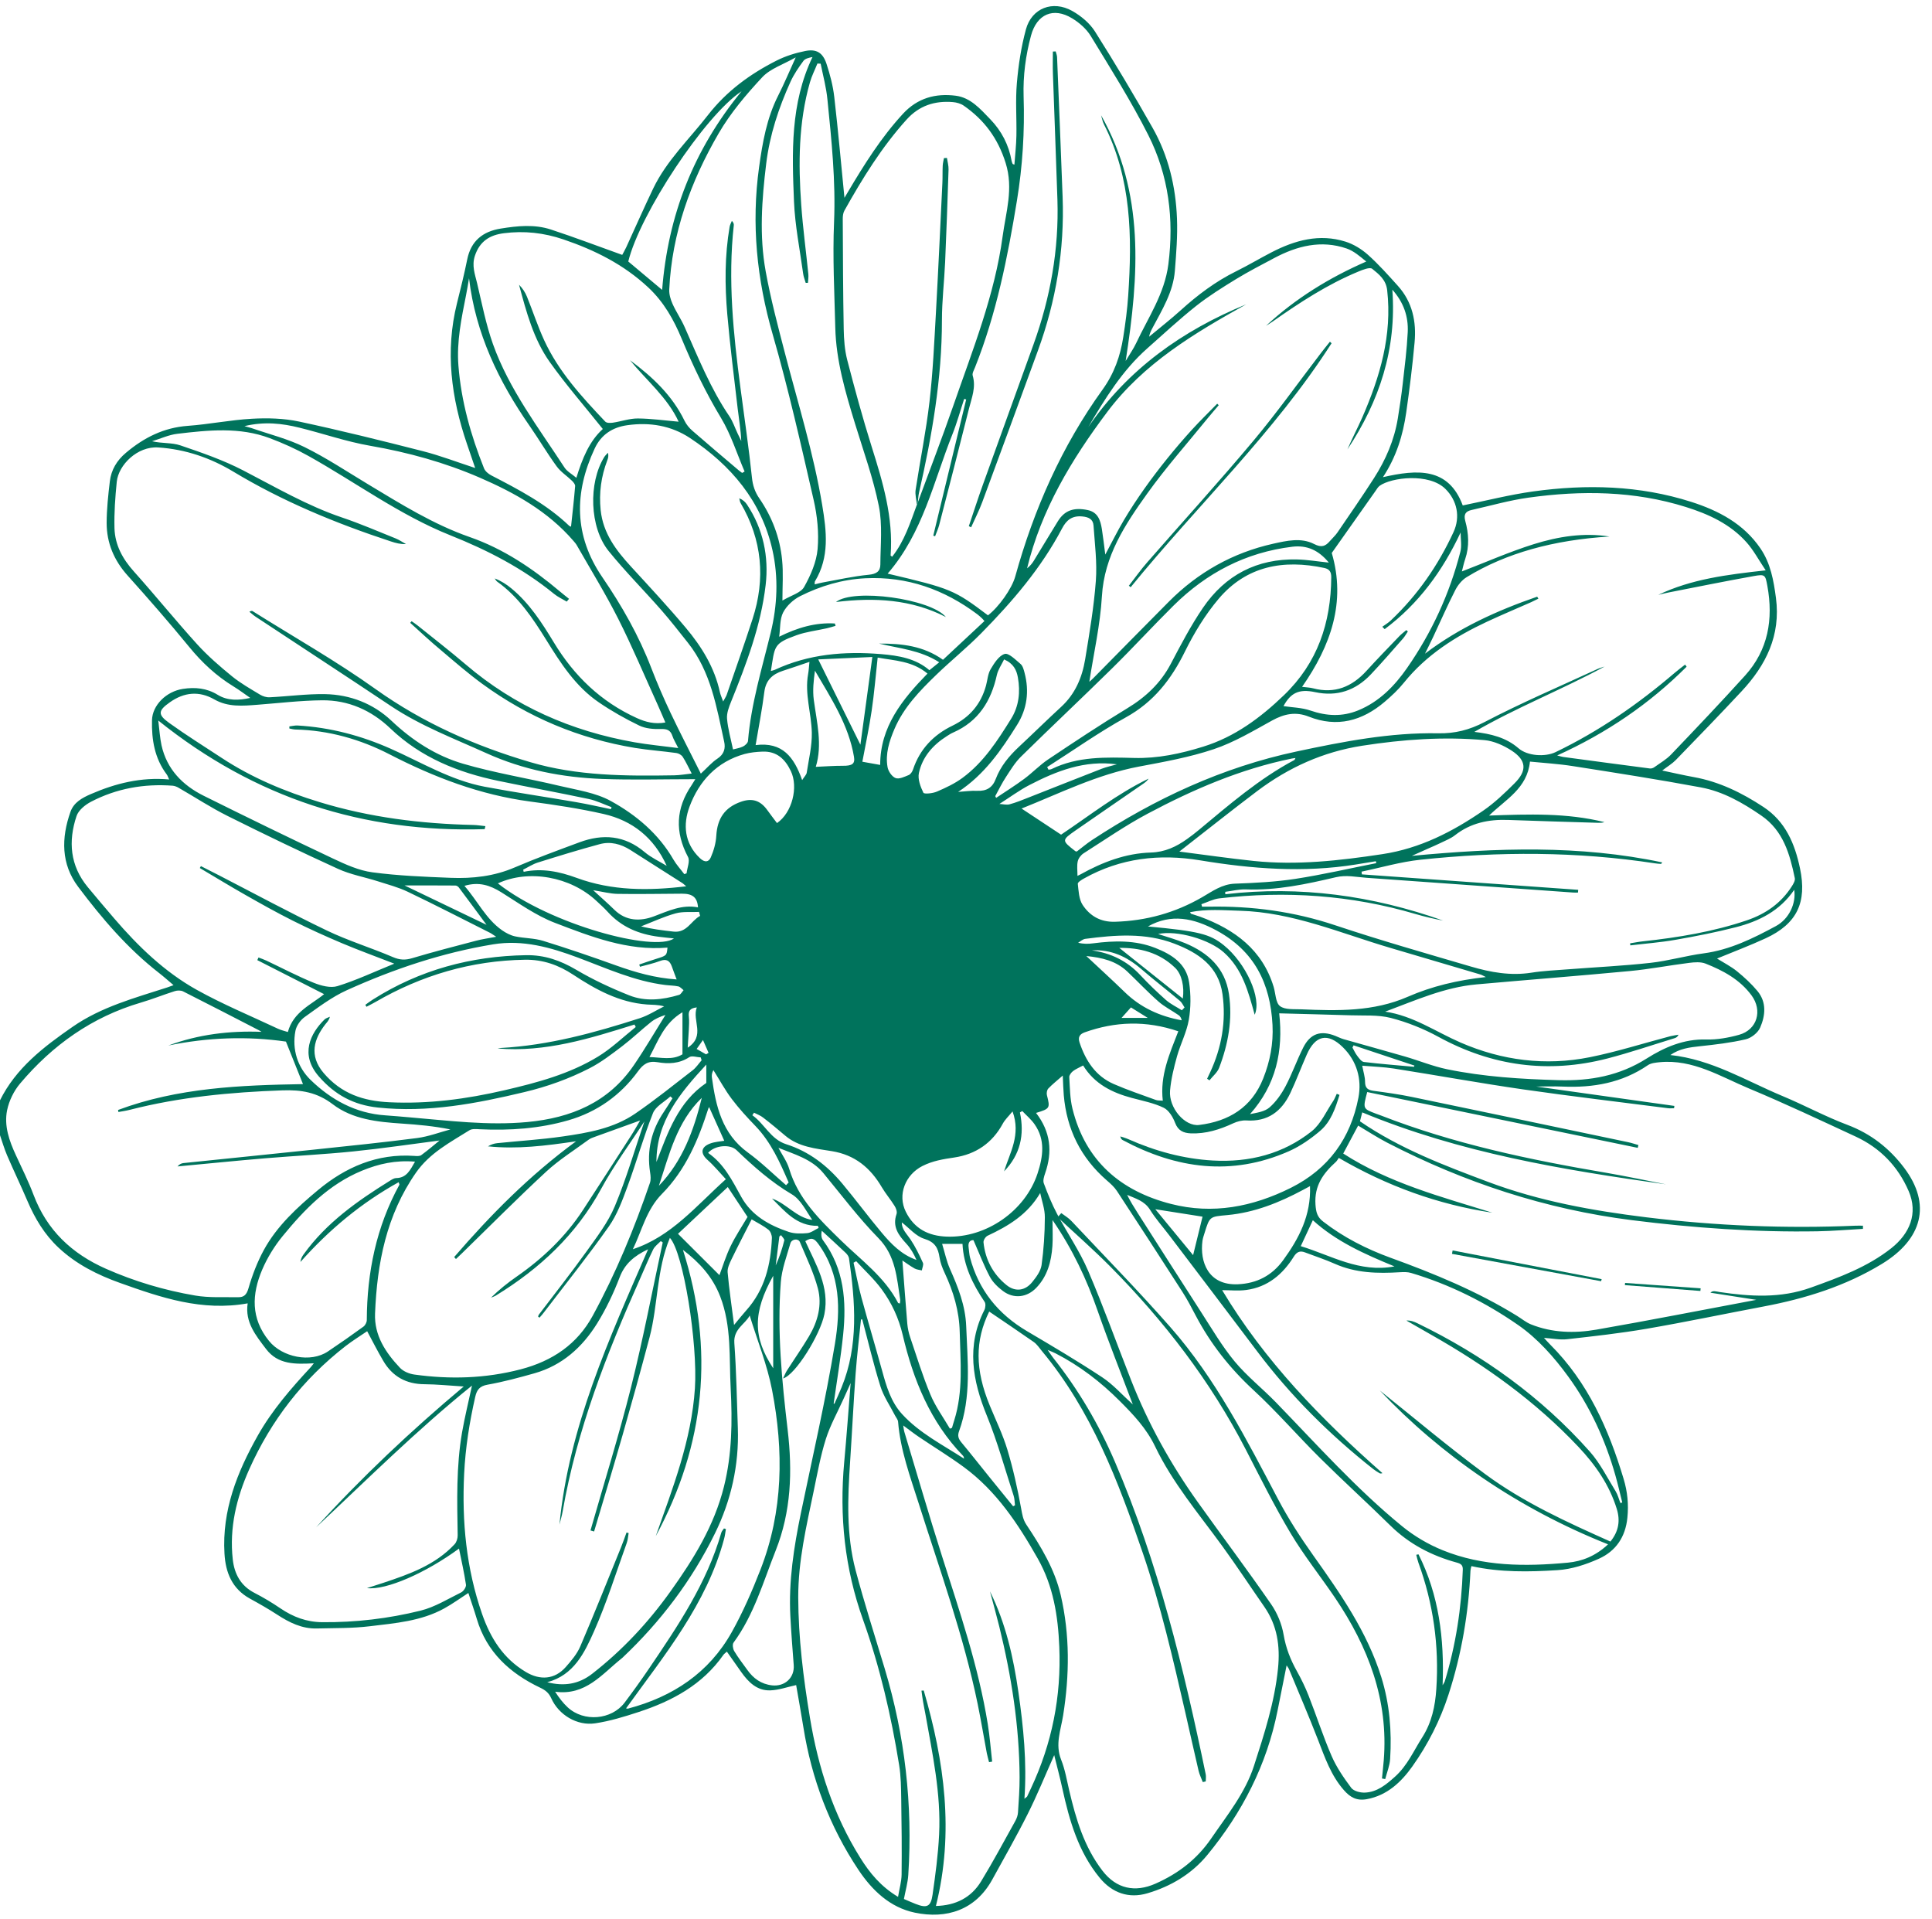 <?xml version="1.0" encoding="UTF-8" standalone="no"?><svg xmlns="http://www.w3.org/2000/svg" xmlns:xlink="http://www.w3.org/1999/xlink" fill="#00735c" height="421.1" preserveAspectRatio="xMidYMid meet" version="1" viewBox="18.0 32.4 423.9 421.1" width="423.9" zoomAndPan="magnify"><g><g id="change1_1"><path d="M17.97,273.86c3.53-7.15,9.6-11.77,15.94-16.17c6.33-4.4,13.64-6.34,20.81-8.66c0.39-0.13,0.77-0.28,1.36-0.49 c-1.13-0.95-2.1-1.83-3.13-2.63c-6.93-5.38-12.58-12-17.8-18.95c-3.77-5.01-3.72-10.71-1.69-16.45c0.74-2.09,2.6-3.08,4.49-3.9 c5.4-2.34,10.99-3.75,17.16-3.2c-0.24-0.52-0.33-0.84-0.52-1.09c-2.67-3.54-3.34-7.64-3.24-11.91c0.08-3.29,3.12-6.31,6.78-6.87 c2.67-0.41,5.23-0.18,7.62,1.29c2.2,1.35,4.63,1.25,7.16,0.69c-1.22-0.84-2.4-1.74-3.66-2.51c-3.78-2.31-6.93-5.24-9.74-8.68 c-4.36-5.33-8.9-10.52-13.5-15.65c-2.99-3.33-4.61-7.15-4.61-11.56c0.01-3.04,0.34-6.09,0.7-9.12c0.3-2.52,1.54-4.59,3.53-6.26 c3.95-3.33,8.3-5.53,13.57-5.91c4.7-0.34,9.36-1.3,14.07-1.56c3.43-0.19,6.98-0.1,10.32,0.61c9.12,1.95,18.18,4.2,27.22,6.51 c3.75,0.96,7.39,2.36,11.45,3.69c-0.67-1.94-1.24-3.6-1.8-5.27c-3.45-10.11-4.82-20.35-2.19-30.89c0.8-3.19,1.59-6.38,2.24-9.59 c0.82-4.08,3.43-6.15,7.34-6.78c3.69-0.6,7.43-0.98,11.04,0.21c5.16,1.69,10.24,3.63,15.63,5.56c0.13-0.25,0.54-0.94,0.88-1.67 c1.98-4.3,3.87-8.63,5.92-12.9c2.95-6.14,7.9-10.8,12.01-16.1c4.07-5.24,9.25-9.03,15.08-11.97c1.95-0.98,4.11-1.66,6.26-2.09 c2.46-0.5,3.86,0.36,4.67,2.8c0.78,2.37,1.43,4.84,1.71,7.32c0.85,7.36,1.5,14.74,2.23,22.09c0.19-0.32,0.48-0.8,0.76-1.28 c3.58-6.04,7.29-11.96,12.08-17.16c3.19-3.46,7.16-4.53,11.58-3.96c3.28,0.42,5.42,2.94,7.58,5.17c2.47,2.55,4.06,5.62,4.68,9.15 c0.04,0.23,0.14,0.44,0.23,0.65c0.01,0.03,0.1,0.04,0.38,0.15c0.16-2.17,0.4-4.27,0.44-6.37c0.07-3.84-0.23-7.7,0.1-11.51 c0.34-3.97,0.95-7.97,1.99-11.8c1.27-4.66,5.88-6.45,10.17-4.03c1.9,1.07,3.8,2.65,4.96,4.47c4.39,6.93,8.59,13.99,12.64,21.13 c3.49,6.14,5.1,12.92,5.37,19.93c0.15,3.8-0.16,7.63-0.46,11.44c-0.36,4.68-2.81,8.6-4.94,12.62c-0.3,0.57-0.59,1.14-0.71,1.87 c2.31-1.93,4.7-3.78,6.93-5.8c3.71-3.36,7.66-6.33,12.16-8.55c2.63-1.3,5.15-2.81,7.76-4.16c5.14-2.66,10.52-4.15,16.25-2.34 c1.77,0.56,3.51,1.63,4.9,2.87c2.36,2.11,4.48,4.49,6.6,6.85c3.17,3.53,4.07,7.84,3.64,12.41c-0.47,5.12-1.1,10.23-1.83,15.33 c-0.71,4.95-2.14,9.7-5.11,14.21c7.55-1.72,14.38-2.2,17.51,6.2c5.15-1.04,10.25-2.35,15.43-3.07 c11.69-1.62,23.33-1.34,34.68,2.28c6.02,1.92,11.52,4.8,15.22,10.24c2.22,3.27,2.88,7,3.39,10.85c1.08,8.22-2.19,14.75-7.56,20.5 c-4.74,5.08-9.58,10.07-14.41,15.05c-0.78,0.8-1.78,1.39-2.98,2.31c2.48,0.52,4.7,1.04,6.93,1.44c5.59,1.01,10.56,3.45,15.25,6.54 c4.87,3.2,6.91,8.06,8.05,13.5c1.56,7.44-0.65,12.14-7.54,15.33c-3.47,1.6-7.05,2.95-10.67,4.44c1.51,0.94,3.07,1.73,4.4,2.81 c1.61,1.31,3.17,2.75,4.49,4.34c2.02,2.45,1.72,5.36,0.58,7.99c-0.49,1.14-1.96,2.3-3.18,2.58c-3.3,0.77-6.69,1.16-10.06,1.52 c-2.26,0.24-4.45,0.52-6.47,1.93c9.07,0.96,16.59,5.65,24.59,8.99c4.81,2,9.41,4.51,14.28,6.34c5.15,1.94,9.22,5.16,12.43,9.42 c6.06,8.04,3.97,15.68-4.91,21.09c-7.97,4.85-16.76,7.6-25.89,9.32c-8.58,1.62-17.13,3.42-25.74,4.9 c-5.77,0.99-11.6,1.64-17.42,2.29c-1.57,0.18-3.2-0.17-5.07-0.3c0.49,0.54,0.92,1.03,1.38,1.49c8.26,8.24,12.81,18.51,16.1,29.47 c0.84,2.8,1.12,5.56,0.82,8.5c-0.42,4.24-2.54,7.32-6.23,8.99c-2.84,1.28-6,2.32-9.08,2.51c-6.26,0.4-12.58,0.52-18.91-0.88 c-0.08,0.36-0.19,0.68-0.21,1c-0.41,9.26-1.94,18.31-4.8,27.14c-1.84,5.7-4.55,11.03-7.97,15.83c-2.37,3.33-5.47,6.34-9.98,7.16 c-2.22,0.41-3.65-0.42-5.01-1.97c-2.85-3.23-4.19-7.2-5.71-11.11c-2.01-5.18-4.21-10.3-6.34-15.43c-0.1-0.25-0.29-0.47-0.53-0.84 c-0.69,3.46-1.34,6.7-1.99,9.95c-2.37,11.9-7.75,22.34-15.41,31.65c-3.46,4.2-8.03,6.89-13.15,8.4c-4.06,1.2-7.71-0.05-10.46-3.4 c-4.68-5.69-6.64-12.52-8.18-19.53c-0.52-2.39-1.15-4.75-1.8-7.38c-2.01,4.51-3.74,8.78-5.8,12.88 c-2.44,4.87-5.15,9.61-7.77,14.38c-3.72,6.79-10.11,8.73-17,7.3c-5.47-1.14-9.38-4.9-12.38-9.39 c-6.33-9.51-10.28-19.98-12.08-31.27c-0.51-3.18-1.09-6.35-1.59-9.27c-1.9,0.41-3.77,1.09-5.67,1.16c-2.92,0.1-4.82-1.81-6.4-4.05 c-1.03-1.45-2.05-2.91-3.13-4.45c-0.35,0.32-0.61,0.49-0.77,0.72c-4.59,6.56-11.24,10.12-18.6,12.53c-3.12,1.02-6.3,2-9.53,2.48 c-3.97,0.59-7.99-1.84-9.63-5.49c-0.55-1.22-1.3-1.79-2.44-2.33c-6.65-3.17-11.74-7.8-13.91-15.12c-0.56-1.89-1.22-3.75-1.84-5.66 c-1.8,1.17-3.49,2.4-5.31,3.4c-5.06,2.79-10.74,3.23-16.3,3.9c-3.85,0.47-7.76,0.39-11.65,0.49c-3.26,0.08-6.02-1.3-8.68-3.03 c-1.95-1.27-3.98-2.42-6.02-3.54c-3.88-2.15-5.31-5.69-5.55-9.85c-0.56-9.47,2.77-17.86,7.31-25.91 c3.15-5.58,7.32-10.36,11.64-15.02c0.15-0.17,0.29-0.35,0.66-0.83c-4.06,0.22-7.87,0.32-10.49-3.14 c-2.25-2.97-4.66-5.88-4.03-10.01c-10.02,1.81-19.04-1.27-28.02-4.48c-4.93-1.76-9.58-4.09-13.47-7.73 c-3.09-2.89-5.18-6.39-6.83-10.24c-1.44-3.36-3.02-6.65-4.46-10c-0.63-1.47-1.08-3.03-1.6-4.55 C17.97,278.9,17.97,276.38,17.97,273.86z M219.38,142.62c2.6-7.07,5.32-14.11,7.79-21.23c4.23-12.21,9.08-24.24,10.82-37.17 c0.72-5.32,2.42-10.43,0.66-16.06c-1.7-5.44-4.71-9.46-9.21-12.59c-0.65-0.45-1.55-0.7-2.35-0.77c-3.97-0.33-7.39,0.75-10.17,3.83 c-5.46,6.05-9.7,12.92-13.65,19.98c-0.3,0.54-0.37,1.26-0.36,1.9c0.04,8.03,0.06,16.06,0.21,24.09c0.04,2.26,0.21,4.59,0.77,6.77 c1.65,6.37,3.38,12.72,5.35,18.99c2.46,7.8,4.8,15.58,4.17,23.9c0,0.06,0.16,0.13,0.34,0.28c2.7-3.41,3.97-7.47,5.44-11.45 C219.24,142.93,219.31,142.77,219.38,142.62z M108.01,169.05c0.1-0.12,0.2-0.24,0.3-0.36c0.46,0.32,0.94,0.63,1.37,0.98 c3.5,2.82,7.06,5.57,10.48,8.49c10.75,9.2,23.21,14.65,37.06,17.09c3.03,0.53,6.11,0.82,9.6,1.27c-0.58-1.18-1.03-1.88-1.28-2.64 c-0.43-1.3-1.19-1.58-2.55-1.54c-1.58,0.05-3.33-0.08-4.72-0.75c-3.06-1.48-6.06-3.17-8.87-5.09c-5.13-3.49-8.4-8.63-11.6-13.79 c-2.95-4.75-6.05-9.38-10.71-12.7c-0.23-0.16-0.36-0.46-0.54-0.7c1.43,0.54,2.61,1.32,3.7,2.22c3.95,3.27,6.67,7.53,9.28,11.83 c4.44,7.34,10.33,13,18.18,16.57c1.96,0.89,3.92,1.4,6.28,0.98c-0.6-1.38-1.14-2.69-1.73-3.98c-2.85-6.27-5.51-12.62-8.61-18.76 c-2.77-5.49-6.02-10.75-9.07-16.1c-0.2-0.36-0.48-0.68-0.75-0.99c-5.58-6.49-12.88-10.55-20.53-13.87 c-7.7-3.34-15.77-5.57-24.09-7.01c-5.23-0.91-10.31-2.68-15.48-3.96c-3.83-0.95-7.7-1.4-12.09-0.35c0.82,0.23,1.2,0.32,1.57,0.44 c3.89,1.35,7.95,2.35,11.61,4.16c4.82,2.38,9.34,5.39,13.96,8.17c7.19,4.33,14.3,8.78,22.29,11.57c7.4,2.58,13.8,6.89,19.75,11.91 c0.66,0.56,1.35,1.09,2.03,1.64c-0.17,0.2-0.33,0.41-0.5,0.61c-0.94-0.56-1.96-1.02-2.79-1.7c-6.84-5.59-14.52-9.56-22.74-12.84 c-11.11-4.44-20.78-11.63-31.19-17.44c-2.7-1.51-5.55-2.79-8.45-3.88c-6.62-2.49-13.46-1.76-20.25-0.96 c-1.89,0.22-3.71,1.08-5.57,1.64c2.19,0.51,4.34,0.27,6.2,0.9c4.69,1.59,9.43,3.23,13.81,5.5c7.13,3.69,14.05,7.75,21.71,10.34 c3.97,1.34,7.82,3.01,11.71,4.57c0.8,0.32,1.53,0.83,2.29,1.25c-1.22,0.05-2.29-0.24-3.34-0.59 c-12.04-3.96-23.67-8.75-34.59-15.33c-4.94-2.97-10.44-4.89-16.44-5.28c-4.55-0.3-8.71,3.82-9.09,7.53 c-0.34,3.38-0.59,6.81-0.5,10.2c0.11,3.65,1.77,6.71,4.24,9.46c4.71,5.26,9.16,10.77,13.91,16c2.32,2.55,4.96,4.84,7.64,7.02 c1.89,1.54,4.06,2.76,6.16,4.03c0.6,0.36,1.4,0.61,2.09,0.57c4.06-0.2,8.13-0.76,12.18-0.69c5.5,0.1,10.56,2.08,14.54,5.83 c4.6,4.35,9.78,7.7,15.73,9.44c6.93,2.03,14.11,3.17,21.14,4.85c3.82,0.91,7.92,1.48,11.28,3.33c5.55,3.06,10.46,7.17,13.74,12.86 c0.66,1.14,1.58,2.12,2.37,3.18c0.17-0.06,0.34-0.12,0.5-0.17c0.14-1.21,0.79-2.7,0.32-3.59c-2.91-5.47-2.69-10.66,0.79-15.76 c0.24-0.36,0.45-0.73,0.81-1.31c-6.99,0-13.7,0.2-20.39-0.05c-8.8-0.33-17.35-1.99-25.46-5.66c-7.09-3.21-14.39-5.97-20.92-10.33 c-9.86-6.59-19.8-13.06-29.69-19.6c-0.49-0.32-0.92-0.73-1.38-1.09c0.37-0.22,0.56-0.23,0.69-0.15 c9.03,5.67,18.35,10.94,27.01,17.12c10.42,7.44,21.87,12.47,33.96,16.03c10.24,3.02,20.94,3.06,31.56,2.88 c1.22-0.02,2.43-0.24,3.83-0.39c-0.72-1.37-1.27-2.57-1.97-3.66c-0.27-0.41-0.88-0.77-1.39-0.84c-3.02-0.42-6.08-0.63-9.09-1.12 c-12.27-2.03-23.45-6.72-33.49-14.05c-3.14-2.3-6.09-4.86-9.06-7.38C112.45,173.14,110.25,171.07,108.01,169.05z M317.98,271.99 c-0.97,3.65-0.97,3.65,1.88,4.73c0.39,0.15,0.79,0.27,1.18,0.43c15.94,6.21,32.57,9.7,49.37,12.55c4.39,0.75,8.75,1.69,13.13,2.54 c-22.66-3.18-45.2-6.9-66.65-15.79c-0.24,0.93-0.38,1.48-0.5,1.96c8.77,6.01,18.51,9.69,28.19,13.32 c11.13,4.18,22.83,6.29,34.64,7.74c15.27,1.87,30.57,2.5,45.93,1.84c0.53-0.02,1.07,0,1.6,0c0,0.23,0,0.47,0,0.7 c-3.32,0.18-6.64,0.47-9.97,0.53c-13.63,0.24-27.19-0.74-40.71-2.44c-18.95-2.39-36.77-8.26-53.69-17 c-2.16-1.12-4.21-2.46-6.39-3.75c-1.13,2.13-2.19,4.12-3.27,6.13c10.08,6.5,21.5,9.48,32.72,12.98 c-11.95-1.8-23.1-5.85-33.69-12.02c-0.24,0.33-0.41,0.67-0.67,0.9c-2.76,2.5-4.73,5.2-4.45,9.33c0.12,1.7,0.39,2.74,1.68,3.73 c4.5,3.49,9.53,6.03,14.83,7.96c9.6,3.48,18.99,7.35,27.71,12.73c1.02,0.63,1.97,1.43,3.06,1.87c4.64,1.86,9.52,1.99,14.33,1.16 c11.66-2.03,23.27-4.32,35.11-6.54c-3.5-0.55-6.78-1.06-10.07-1.57c0.34-0.32,0.64-0.34,0.94-0.32c0.36,0.03,0.71,0.11,1.06,0.17 c6.74,1,13.38,1.42,20.02-0.96c6.23-2.24,12.42-4.5,17.66-8.64c4.06-3.21,5.94-7.64,3.82-12.55c-2.35-5.43-6.25-9.45-11.6-11.94 c-7.77-3.6-15.52-7.26-23.42-10.56c-6.29-2.63-12.3-6.46-19.58-5.77c-0.89,0.09-1.92,0.18-2.62,0.66 c-5.66,3.87-11.97,4.98-18.66,4.69c-2.06-0.09-4.13-0.01-5.83-0.01c9.86,1.38,20.08,2.82,30.31,4.25 c-0.02,0.17-0.04,0.34-0.07,0.51c-0.46,0-0.92,0.05-1.37-0.01c-10.58-1.36-21.17-2.6-31.73-4.12c-9.48-1.37-18.92-3.09-28.39-4.58 c-2.25-0.35-4.55-0.42-6.93-0.62c0.27,1.42,0.62,2.48,0.62,3.53c0,1.42,0.66,1.82,1.93,1.99c2.79,0.37,5.58,0.76,8.33,1.33 c15.83,3.28,31.65,6.61,47.47,9.93c0.76,0.16,1.5,0.42,2.25,0.63c-0.05,0.2-0.1,0.41-0.15,0.61 C357.54,280.14,337.74,276.06,317.98,271.99z M235.04,320.15c-3.13,6.38-3.12,12.74,0.12,20.6c1.32,3.21,2.86,6.36,3.86,9.67 c1.27,4.22,2.23,8.54,3.02,12.88c0.24,1.31,0.4,2.47,1.16,3.61c3.2,4.8,6.21,9.75,7.53,15.43c2.03,8.74,1.94,17.58,0.53,26.42 c-0.51,3.2-1.79,6.33-0.44,9.7c0.86,2.15,1.25,4.49,1.78,6.76c1.47,6.28,3.28,12.4,7.3,17.62c3.04,3.94,7.11,4.83,11.65,2.81 c5-2.22,9.09-5.35,12.22-9.93c3.49-5.1,7.44-9.96,9.36-15.89c2.26-6.99,4.54-14,5.28-21.4c0.49-4.89-0.16-9.41-3.01-13.52 c-3.08-4.43-6.04-8.94-9.21-13.3c-5.18-7.12-10.92-13.88-14.75-21.87c-1.89-3.94-4.74-6.95-7.75-9.96 c-4.19-4.2-8.82-7.75-14.09-10.46c-0.42-0.22-0.87-0.38-1.73-0.75c0.6,0.86,0.88,1.32,1.21,1.73c5.54,6.99,10.01,14.57,13.54,22.8 c9.45,22.04,15.08,45.17,19.92,68.54c0.11,0.51,0.01,1.06,0.01,1.59c-0.22,0.05-0.44,0.1-0.65,0.15 c-0.31-0.83-0.72-1.63-0.92-2.48c-1-4.25-1.93-8.52-2.91-12.78c-2.71-11.78-5.41-23.56-9.34-35.03 c-5.39-15.76-11.28-31.24-22.12-44.27c-0.57-0.69-1.08-1.49-1.79-1.99C241.62,324.59,238.36,322.41,235.04,320.15z M355.27,163.31 c0.09,0.14,0.18,0.29,0.27,0.43c-0.52,0.25-1.03,0.52-1.56,0.76c-3.23,1.43-6.5,2.8-9.7,4.29c-6.96,3.25-13.34,7.3-18.25,13.39 c-1.23,1.53-2.7,2.9-4.2,4.18c-4.93,4.2-10.46,5.73-16.68,3.26c-2.88-1.14-5.39-0.6-8.03,0.85c-4.17,2.3-8.34,4.8-12.82,6.3 c-5.29,1.78-10.87,2.77-16.38,3.81c-9.23,1.74-17.53,5.93-25.78,9.21c2.8,1.85,5.69,3.76,8.67,5.73 c6.31-4.23,12.31-8.96,19.2-12.29c-0.31,0.48-0.73,0.81-1.16,1.11c-4.93,3.41-9.88,6.79-14.8,10.21c-3.15,2.2-3.14,2.22-0.1,4.6 c0.08,0.06,0.22,0.05,0.32,0.06c1.11-0.84,2.16-1.74,3.3-2.49c13.84-9.09,28.63-15.98,44.91-19.45 c10.25-2.18,20.53-4.19,31.08-3.99c3.67,0.07,6.83-0.73,10.17-2.47c8.06-4.21,16.45-7.79,24.72-11.61 c0.51-0.24,1.07-0.38,1.61-0.56c-9.39,5.08-19.35,8.97-28.58,14.33c3.6,0.43,6.93,1.2,9.7,3.6c1.93,1.68,5.8,1.96,8.13,0.84 c9.52-4.58,18.12-10.53,26.12-17.38c0.74-0.64,1.53-1.21,2.3-1.82c0.11,0.15,0.22,0.31,0.33,0.46 c-8.14,8.14-17.53,14.55-28.4,19.47c0.74,0.19,1.02,0.29,1.31,0.33c6.35,0.85,12.69,1.71,19.04,2.53c0.3,0.04,0.7-0.09,0.95-0.27 c1.26-0.91,2.65-1.7,3.71-2.81c5.46-5.71,10.91-11.44,16.21-17.3c5.09-5.63,6.22-12.36,4.9-19.65c-0.45-2.46-0.5-2.63-3.01-2.18 c-6.24,1.12-12.46,2.38-18.69,3.6c-0.75,0.15-1.49,0.34-2.24,0.52c7.26-3.47,15.07-4.44,23.57-5.38 c-1.58-2.35-2.67-4.42-4.18-6.12c-3.57-4.02-8.3-6.2-13.34-7.78c-11.33-3.55-22.9-3.67-34.53-2.05c-4.19,0.58-8.31,1.77-12.45,2.7 c-1.3,0.29-1.83,0.91-1.41,2.44c0.75,2.74,0.92,5.55-0.02,8.33c-0.34,1-0.55,2.05-0.73,2.72c5.18-1.99,10.37-4.29,15.76-5.98 c5.37-1.68,10.95-2.58,16.63-1.68c-12.23,0.75-22.71,3.62-31.34,8.91c-1.04,0.64-1.94,1.75-2.5,2.85 c-1.72,3.36-3.23,6.82-4.83,10.23c-0.58,1.24-1.21,2.47-1.81,3.71C338.18,170.09,346.54,166.33,355.27,163.31z M256.78,126.09 c8.69-12.7,20.62-21.16,34.65-26.92c-11.37,6.33-22.5,12.95-30.51,23.64c-7.82,10.43-14.46,21.44-17.57,34.28 c0.59-0.46,1.07-1,1.44-1.6c1.79-2.91,3.53-5.85,5.33-8.75c1.46-2.35,3.46-3.08,6.55-2.43c2.23,0.47,2.78,2.25,3.09,4.15 c0.28,1.76,0.48,3.53,0.75,5.61c1.48-2.76,2.7-5.23,4.1-7.59c1.41-2.37,2.93-4.67,4.52-6.92c1.59-2.25,3.27-4.44,5-6.59 c1.73-2.14,3.53-4.24,5.38-6.28c1.79-1.96,3.7-3.82,5.56-5.72c0.11,0.11,0.22,0.22,0.33,0.33c-0.77,0.91-1.56,1.81-2.32,2.74 c-4.49,5.54-9.25,10.89-13.39,16.68c-4.83,6.75-9.4,13.64-9.92,22.51c-0.37,6.32-1.81,12.57-2.76,18.75 c0.18-0.16,0.55-0.46,0.88-0.8c5.51-5.58,11.01-11.19,16.54-16.75c6.41-6.45,14.05-10.76,22.92-12.74 c2.97-0.66,6.13-1.4,8.99,0.07c1.63,0.84,2.48,0.48,3.46-0.66c0.55-0.64,1.19-1.2,1.66-1.89c2.7-3.96,5.43-7.89,8.02-11.93 c2.57-4.01,4.45-8.35,5.22-13.1c0.41-2.54,0.79-5.08,1.08-7.64c0.43-3.74,0.9-7.49,1.09-11.25c0.17-3.43-0.89-6.55-3.38-9.34 c0.98,13.06-2.86,24.51-9.85,35.05c1.01-2.39,2.24-4.69,3.28-7.07c3.87-8.88,6.56-17.98,5.44-27.87c-0.26-2.3-1.82-3.5-3.28-4.68 c-0.53-0.43-2.1,0.21-3.08,0.62c-6.74,2.79-12.81,6.76-18.76,10.94c-0.47,0.33-0.97,0.63-1.46,0.94 c6.46-5.98,13.8-10.52,21.99-14.1c-1.4-1.15-2.74-2.32-4.31-2.86c-5.6-1.92-10.86-0.57-15.89,2.1c-2.8,1.49-5.63,2.95-8.34,4.6 c-3,1.84-6.02,3.72-8.78,5.9c-3.7,2.94-7.18,6.17-10.72,9.31C264.24,113.69,260.46,119.85,256.78,126.09z M373.54,362.16 c0.13-0.04,0.27-0.08,0.4-0.12c-0.49-1.95-0.93-3.91-1.48-5.85c-2.21-7.86-5.61-15.24-10.38-21.79 c-3.06-4.21-6.72-8.34-10.96-11.28c-7.17-4.98-15.05-8.93-23.51-11.44c-0.77-0.23-1.64-0.21-2.45-0.16 c-4.88,0.3-9.69,0.2-14.29-1.85c-2.13-0.95-4.36-1.67-6.54-2.5c-1.12-0.43-1.82-0.11-2.48,0.96c-2.42,3.87-5.72,6.65-10.39,7.28 c-1.76,0.24-3.58,0.04-5.31,0.04c9.29,15.51,21.7,28.28,35.17,40.15c-0.35,0.12-0.53,0.08-0.67-0.01 c-0.46-0.28-0.93-0.56-1.35-0.89c-9.55-7.54-18.11-16.05-25.44-25.79c-6.41-8.52-12.88-17-19.32-25.5 c-1.41-1.86-2.99-3.62-4.21-5.59c-1.22-1.96-3.16-2.45-5.02-3.27c0.68,1.4,1.48,2.67,2.28,3.93c4.65,7.27,9.27,14.55,13.95,21.8 c2.37,3.66,4.59,7.48,7.36,10.82c2.7,3.25,6.09,5.92,9.05,8.97c9.01,9.29,17.64,18.97,27.69,27.18c2.64,2.16,5.73,3.98,8.89,5.26 c8.83,3.59,18.15,3.6,27.45,2.73c3.13-0.29,6.12-1.46,8.84-4.02c-19.79-7.87-36.66-19.58-50.07-33.75 c6.93,5.53,14.82,12.21,23.12,18.34c8.41,6.22,17.95,10.54,27.47,14.8c1.82-2.24,2.19-4.58,1.4-7.15 c-1.63-5.29-4.66-9.64-8.42-13.63c-9.39-9.96-20.36-17.82-32.21-24.54c-1.85-1.05-3.69-2.12-5.54-3.17 c0.93-0.06,1.68,0.24,2.41,0.59c14.4,6.98,27.19,16.18,37.84,28.16c2.27,2.56,3.84,5.75,5.66,8.69 C372.96,360.34,373.19,361.29,373.54,362.16z M155.47,368.62c0.15,0.04,0.31,0.08,0.46,0.13c-0.13,0.73-0.17,1.49-0.42,2.18 c-2.33,6.47-4.38,13.07-7.16,19.34c-2.09,4.71-4.43,9.65-10.28,11.2c3.65,0.94,6.9,0.46,9.88-1.87 c6.62-5.16,12.26-11.2,17.15-18.04c5.09-7.12,9.6-14.4,11.75-23.04c1.77-7.1,1.84-14.27,1.47-21.43 c-0.36-6.77,0.24-13.66-2.3-20.25c-1.66-4.3-4.52-7.43-8.18-10.23c6.98,21.84,4.89,42.75-5.96,62.81 c3.74-10.58,7.84-21.05,8.59-32.42c0.65-9.87-2.54-29.85-5.49-33.02c-2.96,7.06-2.58,14.68-4.46,21.82 c-1.9,7.18-3.89,14.34-5.93,21.48c-2.02,7.06-4.15,14.08-6.24,21.12c-0.26-0.08-0.53-0.16-0.79-0.23 c2.99-10.46,6.24-20.85,8.89-31.39c2.64-10.52,4.67-21.19,6.96-31.8c-0.14-0.1-0.28-0.19-0.43-0.29c-0.57,0.6-1.31,1.12-1.66,1.82 c-1.06,2.15-1.96,4.37-2.94,6.56c-7.31,16.4-13.82,33.07-16.92,50.87c-0.17,0.99-0.47,1.97-0.71,2.95 c2.07-21.43,10.87-40.7,19.45-60.41c-3.1,1.47-5.11,3.2-6.24,6.15c-1.34,3.5-2.98,6.95-4.95,10.13 c-3.24,5.22-7.67,9.21-13.74,10.93c-3.4,0.96-6.82,1.88-10.29,2.5c-1.76,0.31-2.36,1.14-2.71,2.68 c-1.26,5.56-2.15,11.14-2.43,16.87c-0.51,10.5,0.46,20.75,3.93,30.74c1.85,5.32,4.64,9.78,9.62,12.75c3.1,1.85,6.3,1.67,8.74-1.09 c1.22-1.38,2.48-2.87,3.19-4.53c3.09-7.2,5.99-14.48,8.94-21.74C154.7,370.8,155.07,369.71,155.47,368.62z M245.32,276.57 c3.21,4.15,3.63,8.53,2,13.22c-0.24,0.7-0.53,1.6-0.3,2.22c0.85,2.29,1.78,4.57,2.92,6.73c2.21,4.18,4.95,8.12,6.8,12.45 c3.4,7.92,6.3,16.05,9.46,24.08c3.75,9.53,8.69,18.41,14.64,26.74c5.33,7.46,10.83,14.79,16.05,22.33 c1.36,1.96,2.35,4.38,2.75,6.72c0.49,2.91,1.51,5.48,2.92,8c0.96,1.72,1.83,3.51,2.55,5.34c1.73,4.4,3.18,8.93,5.06,13.26 c1.08,2.49,2.67,4.8,4.3,6.98c0.53,0.71,1.95,1.08,2.95,1.05c2.72-0.1,4.68-1.73,6.66-3.5c2.72-2.44,4.1-5.69,5.99-8.65 c2.07-3.25,2.82-6.82,3.07-10.57c0.64-9.52-0.66-18.76-3.93-27.73c-0.2-0.56-0.32-1.15-0.47-1.73c0.16-0.03,0.33-0.07,0.49-0.1 c4.47,8.9,5.69,18.45,5.29,28.73c0.31-0.54,0.41-0.67,0.46-0.81c2.44-8,3.69-16.19,3.97-24.55c0.03-1-0.4-1.3-1.29-1.55 c-5.52-1.51-10.45-4.05-14.59-8.12c-5.08-5-10.36-9.79-15.42-14.81c-4.93-4.89-9.49-10.18-14.59-14.89 c-5.19-4.79-9.44-10.16-12.71-16.38c-0.92-1.75-1.83-3.51-2.9-5.17c-4.76-7.41-9.55-14.8-14.39-22.17 c-0.58-0.88-1.41-1.62-2.22-2.32c-5.7-4.95-8.8-11.21-9.44-18.7c-0.11-1.3-0.14-2.6-0.22-4.3c-1.26,1.11-2.29,1.92-3.18,2.85 c-0.29,0.31-0.41,1.01-0.3,1.44C248.43,275.52,248.39,275.64,245.32,276.57z M75.38,258.78c-0.2-0.12-0.39-0.26-0.6-0.36 c-5.53-2.85-11.05-5.71-16.6-8.51c-0.49-0.25-1.26-0.24-1.8-0.07c-2.51,0.79-4.96,1.79-7.49,2.53 c-10.69,3.14-19.37,9.32-26.48,17.75c-1.37,1.62-2.42,3.78-2.85,5.85c-0.7,3.43,0.47,6.73,1.93,9.88 c1.33,2.88,2.75,5.73,3.87,8.69c2.93,7.76,8.38,12.9,15.88,16.22c6.29,2.78,12.83,4.72,19.56,5.87c3.09,0.53,6.32,0.32,9.48,0.37 c1.22,0.02,1.82-0.52,2.23-1.93c0.84-2.9,1.94-5.79,3.38-8.43c2.89-5.29,7.33-9.35,11.88-13.14c6.06-5.04,12.99-8.07,21.13-7.5 c0.51,0.04,1.17,0.09,1.53-0.17c1.53-1.12,2.97-2.36,4.01-3.21c-5.98,0.77-12.41,1.73-18.87,2.39 c-6.44,0.66-12.91,0.97-19.36,1.51c-6.43,0.54-12.84,1.19-19.26,1.79c0.42-0.49,0.87-0.7,1.33-0.74 c9.47-0.99,18.94-1.93,28.41-2.93c7.62-0.8,15.24-1.58,22.84-2.56c2.47-0.32,4.87-1.24,7.3-1.89c-3.62-0.73-7.13-1.05-10.63-1.28 c-5.37-0.36-10.82-0.91-15.19-4.24c-3.45-2.63-6.89-3.2-11.08-3.05c-11.3,0.4-22.48,1.46-33.45,4.27 c-0.82,0.21-1.67,0.33-2.5,0.48c-0.02-0.15-0.04-0.3-0.07-0.45c13.1-4.89,26.86-5.44,40.57-5.67c-1.28-3.2-2.47-6.16-3.74-9.33 c-8.42-1.22-17.12-0.93-25.8,0.86C61.55,259.33,68.36,258.51,75.38,258.78z M212.76,158.25c13.89,3.27,14.63,3.58,22.01,9.15 c2.33-1.78,5.23-5.8,5.99-8.54c4.09-14.73,10.18-28.54,19.15-40.98c2.54-3.52,3.91-7.38,4.55-11.56c0.47-3.01,0.88-6.05,1.08-9.09 c0.87-12.9,0.73-25.67-5.34-37.59c-0.3-0.6-0.41-1.3-0.61-1.95c9.6,17.01,8.33,35.1,5.39,53.9c0.92-1.54,1.71-2.65,2.28-3.86 c2.65-5.66,6.26-10.85,7.09-17.35c1.27-9.93,0.07-19.46-4.39-28.32c-3.77-7.48-8.27-14.59-12.63-21.75 c-0.95-1.56-2.5-2.92-4.08-3.88c-4.15-2.54-7.78-0.91-9.04,3.8c-1.17,4.36-1.76,8.78-1.62,13.32c0.25,7.68-0.22,15.29-1.47,22.9 c-2.04,12.44-4.49,24.74-9.17,36.5c-0.24,0.61-0.68,1.34-0.53,1.86c0.76,2.55-0.22,4.87-0.81,7.22 c-2.14,8.54-4.34,17.06-6.55,25.58c-0.22,0.83-0.59,1.63-0.89,2.44c-0.13-0.04-0.26-0.09-0.4-0.13 c2.41-9.96,4.82-19.92,7.22-29.88c-0.15-0.04-0.29-0.08-0.44-0.12c-0.86,2.6-1.58,5.26-2.59,7.79 C222.82,138.1,220.49,149.33,212.76,158.25z M286.83,228.06c0,0.18,0,0.35,0.01,0.53c16.42-1.92,32.32,0.3,47.8,5.78 c-2.04-0.39-4.06-0.85-6.06-1.44c-14.12-4.17-28.5-5.13-43.08-3.43c-1.33,0.16-2.6,0.84-3.9,1.28c0.05,0.18,0.09,0.36,0.14,0.54 c0.51,0,1.01,0.01,1.52,0c9.48-0.18,18.7,1.07,27.76,4.1c9.82,3.28,19.79,6.12,29.73,9.04c4.31,1.27,8.7,2.06,13.26,1.34 c2.65-0.42,5.36-0.53,8.05-0.74c6.03-0.47,12.08-0.75,18.09-1.42c3.91-0.43,7.74-1.56,11.65-2.08c5.78-0.77,10.86-3.29,15.86-5.99 c2.92-1.58,4.45-5.01,4.01-7.95c-3.16,4.64-7.74,6.91-12.82,8.21c-4.35,1.11-8.76,1.98-13.18,2.75c-3.29,0.58-6.64,0.83-9.96,1.23 c-0.02-0.15-0.03-0.3-0.05-0.45c0.94-0.15,1.87-0.34,2.82-0.44c7.76-0.84,15.43-2.1,22.84-4.62c4.1-1.4,7.48-3.76,9.83-7.46 c0.34-0.53,0.76-1.25,0.65-1.78c-1.1-5.28-2.52-10.41-7.34-13.72c-4.08-2.81-8.38-5.28-13.27-6.19 c-9.35-1.74-18.75-3.21-28.15-4.68c-3.11-0.49-6.26-0.67-9.35-0.98c-0.6,5.9-5.31,8.27-8.97,11.84 c8.69-0.31,17.08-0.61,25.31,1.44c-0.47,0.15-0.93,0.16-1.4,0.15c-6.59-0.2-13.17-0.39-19.76-0.63 c-4.26-0.15-8.19,0.65-11.64,3.36c-0.88,0.69-1.98,1.12-3,1.62c-1.02,0.5-2.07,0.94-3.11,1.4c-1.01,0.45-2.03,0.91-3.35,1.5 c18.62-1.76,36.84-2.41,54.92,1.43c-0.11,0.26-0.22,0.34-0.32,0.33c-0.42-0.02-0.84-0.06-1.25-0.12 c-17.12-2.62-34.29-2.62-51.47-0.79c-4.35,0.46-8.61,1.72-12.91,2.61c0.02,0.2,0.05,0.4,0.07,0.6 c15.82,1.13,31.64,2.26,47.46,3.39c-0.01,0.2-0.03,0.4-0.04,0.6c-0.35,0-0.7,0.02-1.04,0c-15.13-1.08-30.25-2.16-45.38-3.24 c-2.24-0.16-4.4-0.67-6.73-0.12c-6.47,1.52-12.98,2.92-19.71,2.67C289.86,227.47,288.34,227.87,286.83,228.06z M207.19,321.88 c-0.09,0-0.18-0.01-0.28-0.01c-0.4,3.98-0.89,7.94-1.18,11.93c-0.47,6.39-0.77,12.8-1.2,19.19c-0.54,8.04-0.88,16.09,1.21,23.95 c1.92,7.23,4.21,14.36,6.37,21.52c4.45,14.78,6.17,29.87,5.18,45.26c-0.11,1.76-0.62,3.49-0.96,5.31 c0.92,0.39,1.73,0.76,2.56,1.08c2.47,0.97,3.34,0.63,3.72-2c0.63-4.38,1.22-8.78,1.44-13.2c0.45-8.99-1.47-17.75-3.02-26.53 c-0.16-0.88-0.35-1.76-0.5-2.65c-0.14-0.8-0.24-1.61-0.35-2.41c0.17-0.01,0.33-0.02,0.5-0.03c4.52,15.48,6.71,31.12,2.67,47.27 c4.32-0.11,7.72-1.81,9.9-5.38c2.65-4.34,5.05-8.84,7.53-13.29c0.31-0.56,0.54-1.23,0.58-1.86c0.17-2.57,0.36-5.15,0.35-7.72 c-0.05-11.2-1.79-22.18-4.45-33.02c-0.64-2.59-1.36-5.17-2.05-7.75c3.46,7,5.14,14.46,6.24,22.1c1.1,7.67,1.89,15.35,1.32,23.4 c0.43-0.37,0.56-0.42,0.6-0.51c0.29-0.59,0.56-1.19,0.84-1.79c4.62-9.84,6.67-20.17,6.21-31.05c-0.28-6.79-1.31-13.32-4.72-19.34 c-4.31-7.61-9.08-14.84-16.25-20.1c-3.19-2.34-6.58-4.4-9.85-6.61c-1.1-0.74-2.14-1.56-3.42-2.5c0.1,0.63,0.12,0.99,0.22,1.33 c2.75,9.11,5.4,18.25,8.28,27.32c3.86,12.16,8.02,24.23,10.05,36.88c0.44,2.72,0.65,5.48,0.96,8.22 c-0.23,0.04-0.45,0.08-0.68,0.12c-0.16-0.65-0.36-1.3-0.49-1.96c-0.67-3.59-1.27-7.19-2-10.77c-3.1-15.05-8.33-29.48-12.96-44.08 c-1.87-5.88-4.01-11.66-4.51-17.87c-0.04-0.48-0.45-0.94-0.69-1.41c-1.08-2.12-2.49-4.14-3.19-6.38 C209.66,331.74,208.5,326.79,207.19,321.88z M136.37,321.49c-0.1-0.08-0.21-0.15-0.31-0.23c0.06-0.15,0.08-0.33,0.18-0.45 c3.47-4.59,7.04-9.1,10.39-13.77c2.29-3.2,4.77-6.42,6.27-10.01c2.53-6.03,4.35-12.36,6.49-18.6c-3.19,4.92-6.7,9.65-9.48,14.77 c-5.47,10.07-13.46,17.51-23.07,23.41c-0.34,0.21-0.74,0.33-1.11,0.49c1.77-1.74,3.64-3.24,5.6-4.6 c5.77-4.01,10.77-8.78,14.62-14.69c3.53-5.42,7.04-10.85,10.54-16.29c0.72-1.11,1.35-2.28,1.95-3.29 c-3.34,1.2-6.59,2.37-9.84,3.55c-0.5,0.18-1.04,0.36-1.46,0.67c-3.14,2.31-6.48,4.39-9.32,7.02 c-6.29,5.82-12.32,11.91-18.46,17.89c-0.44,0.42-0.88,0.84-1.32,1.26c-0.13-0.14-0.26-0.28-0.39-0.43 c7.96-9.22,16.47-17.86,26.75-25.4c-6.72,1-12.99,1.77-19.33,1.11c0.66-0.4,1.34-0.63,2.04-0.7c4.76-0.49,9.55-0.78,14.29-1.46 c5.57-0.8,11.21-1.76,15.97-5.02c4.34-2.97,8.44-6.29,12.61-9.51c0.76-0.59,1.31-1.45,1.96-2.19c-0.06-0.21-0.12-0.42-0.19-0.63 c-0.86-0.04-1.95-0.44-2.53-0.05c-2.2,1.45-4.6,1.5-6.94,1.1c-2.09-0.36-3.17,0.46-4.29,1.99c-3.87,5.3-9,8.94-15.31,10.76 c-6.34,1.83-12.84,2.27-19.41,1.96c-0.76-0.04-1.69-0.14-2.27,0.22c-4.24,2.66-8.7,4.97-11.72,9.29 c-6.51,9.33-8.55,19.9-8.99,30.92c-0.2,4.81,2.33,8.59,5.48,11.92c0.75,0.79,2.05,1.32,3.17,1.47c7.83,1.08,15.53,0.87,23.3-1.15 c7.04-1.84,12.43-5.55,15.8-11.74c5.07-9.31,9.13-19.12,12.56-29.16c0.24-0.69,0.16-1.55,0.04-2.3 c-0.76-4.85,0.29-9.27,3.04-13.32c0.65-0.96,1.25-1.96,1.87-2.94c-0.15-0.14-0.3-0.28-0.46-0.42c-1.31,1.21-3.23,2.18-3.82,3.67 c-2.1,5.28-3.63,10.78-5.6,16.12c-1.11,3.02-2.26,6.16-4.09,8.76c-4.52,6.41-9.43,12.54-14.19,18.78 C137.09,320.69,136.72,321.09,136.37,321.49z M104.51,243.82c-4.12-1.6-7.84-2.95-11.47-4.48c-3.64-1.54-7.25-3.17-10.78-4.94 c-3.53-1.77-6.99-3.71-10.42-5.66c-3.37-1.91-6.67-3.93-10-5.9c0.08-0.14,0.16-0.28,0.24-0.42c1.32,0.67,2.65,1.34,3.97,2.02 c7.88,4.06,15.68,8.28,23.67,12.11c4.68,2.25,9.71,3.78,14.49,5.83c1.49,0.64,2.69,0.7,4.22,0.24c4.64-1.39,9.34-2.6,14.02-3.83 c1.33-0.35,2.7-0.54,4.42-0.87c-0.71-0.45-1.03-0.71-1.4-0.89c-5.99-3.01-11.95-6.09-18-8.98c-2.09-1-4.38-1.6-6.6-2.31 c-2.89-0.92-5.95-1.46-8.69-2.71c-8.16-3.72-16.25-7.62-24.28-11.63c-3.68-1.84-7.13-4.11-10.7-6.16 c-0.39-0.23-0.86-0.42-1.31-0.46c-6.29-0.47-12.32,0.6-17.92,3.52c-1.29,0.67-2.76,1.87-3.18,3.15 c-1.85,5.53-1.42,10.87,2.46,15.57c1.91,2.31,3.85,4.59,5.8,6.87c5.26,6.13,11.06,11.74,18.13,15.68 c5.73,3.19,11.84,5.72,17.79,8.52c0.67,0.32,1.42,0.48,2.19,0.73c1.21-4.46,5.19-6.02,7.95-8.31c-4.91-2.5-9.78-4.98-14.65-7.46 c0.09-0.19,0.17-0.39,0.26-0.58c0.58,0.23,1.18,0.42,1.74,0.69c3.47,1.64,6.87,3.44,10.41,4.87c1.59,0.64,3.66,1.19,5.17,0.72 C96.15,247.48,100.06,245.63,104.51,243.82z M98.56,324.46c-1.53,1.05-3.21,2.08-4.76,3.28c-9.31,7.24-16.33,16.29-21.13,27.05 c-2.8,6.28-4.37,12.82-3.6,19.73c0.35,3.17,1.73,5.79,4.76,7.35c1.96,1.01,3.87,2.15,5.69,3.39c2.8,1.9,5.76,3.02,9.22,3.04 c7.29,0.06,14.49-0.79,21.52-2.53c3.12-0.77,6-2.56,8.93-4.01c0.52-0.26,1.12-1.17,1.05-1.68c-0.39-2.64-0.99-5.25-1.53-7.93 c-7.22,5.31-16.01,9.19-20.19,8.67c1.49-0.48,2.55-0.81,3.6-1.16c5.71-1.9,11.37-3.9,15.62-8.46c0.44-0.47,0.69-1.3,0.68-1.96 c-0.13-7.55-0.33-15.1,0.96-22.58c0.59-3.38,1.42-6.73,2.18-10.27c-12.09,9.74-22.98,20.59-34.19,31.09 c9.97-10.96,20.72-21.11,32.38-30.89c-3.24-0.2-5.92-0.48-8.6-0.5c-4.03-0.02-7.05-1.69-9.06-5.13 C100.86,328.88,99.76,326.69,98.56,324.46z M127.19,262.43c0.23-0.04,0.46-0.1,0.7-0.11c10.5-0.58,20.55-3.33,30.48-6.53 c1.87-0.6,3.57-1.72,5.35-2.6c-1.4-0.4-2.59-0.32-3.78-0.41c-6.07-0.45-11.23-3.27-16.15-6.52c-3.26-2.15-6.66-3.36-10.61-3.3 c-11.79,0.19-22.69,3.4-32.85,9.3c-0.63,0.36-1.28,0.68-1.92,1.02c-0.08-0.14-0.16-0.29-0.25-0.43c0.56-0.4,1.11-0.82,1.69-1.18 c10.25-6.49,21.49-9.51,33.57-9.71c4.04-0.07,7.55,1.16,11.02,3.21c3.69,2.18,7.62,4.01,11.61,5.6c3.55,1.42,7.31,0.99,10.95-0.1 c0.4-0.12,0.66-0.68,0.98-1.03c-0.38-0.29-0.73-0.74-1.16-0.83c-0.93-0.2-1.9-0.19-2.85-0.31c-6.75-0.83-12.87-3.65-19.15-6 c-5.99-2.25-12.12-3.98-18.6-2.92c-11.18,1.84-21.86,5.42-32.15,10.08c-3.29,1.49-6.25,3.75-9.21,5.86 c-0.94,0.67-1.83,1.92-2.04,3.04c-0.79,4.11,0.5,8.02,3.32,10.76c4.48,4.35,9.9,7.35,16.39,7.78c1.79,0.12,3.58,0.29,5.37,0.44 c8.58,0.72,17.13,1.84,25.79,1.03c9.6-0.9,17.8-4.28,23.4-12.5c2.44-3.57,4.62-7.32,6.91-10.99c-1.16,0.36-2.26,0.83-3.16,1.55 c-2.15,1.72-4.15,3.64-6.34,5.31c-2.28,1.73-4.58,3.51-7.11,4.81c-4.53,2.33-9.3,4.05-14.3,5.24c-10.59,2.53-21.19,4.57-32.18,3.4 c-5.3-0.56-9.42-2.77-12.95-6.82c-4.22-4.84-1.84-9.47,1.25-12.51c0.3-0.29,0.78-0.4,1.17-0.59c-0.19,0.8-0.63,1.19-0.99,1.65 c-2.46,3.16-3.67,6.81-0.39,10.68c3.89,4.58,8.75,6.16,14.42,6.43c8.57,0.41,16.93-0.7,25.28-2.64 c7.16-1.66,14.22-3.54,20.52-7.38c2.97-1.81,5.53-4.3,8.27-6.49c-0.09-0.18-0.19-0.36-0.28-0.54 C147.43,260.24,137.63,263.32,127.19,262.43z M81.49,192.23c0-0.15,0-0.3,0-0.46c0.6-0.07,1.2-0.23,1.79-0.2 c7.14,0.41,13.95,2.21,20.45,5.1c6.78,3.01,13.2,6.93,20.6,8.33c6.64,1.25,13.33,2.22,20,3.37c2.58,0.44,5.14,1.03,7.71,1.56 c0.05-0.15,0.09-0.29,0.14-0.44c-1.66-0.61-3.28-1.43-5-1.79c-6.61-1.4-13.27-2.61-19.89-3.99c-8.81-1.84-16.95-5.11-23.6-11.46 c-4.2-4.02-9.25-6.27-15.05-6.21c-4.72,0.05-9.43,0.62-14.15,0.98c-3.24,0.25-6.45,0.55-9.46-1.17c-3.35-1.92-6.64-1.58-9.75,0.62 c-2.6,1.83-2.72,2.7-0.17,4.53c3.74,2.69,7.65,5.13,11.5,7.66c6.66,4.39,13.95,7.41,21.55,9.73c10.97,3.35,22.22,4.74,33.65,5 c0.9,0.02,1.79,0.17,2.69,0.26c-0.05,0.22-0.1,0.44-0.16,0.66c-26.56,0.83-50.39-6.8-71.61-23.83c0.26,2.08,0.35,3.79,0.71,5.44 c1.17,5.25,4.61,8.75,9.24,11.06c9.43,4.69,18.9,9.3,28.43,13.8c2.74,1.29,5.64,2.61,8.59,3c5.68,0.76,11.44,0.98,17.17,1.21 c4.81,0.19,9.53-0.33,14.06-2.28c4.66-2,9.44-3.74,14.2-5.51c5.14-1.91,9.94-1.55,14.32,2.15c1.43,1.21,3.21,2.02,4.83,3.01 c-2.79-6.18-7.53-9.94-13.86-11.38c-5.3-1.2-10.71-2.01-16.11-2.73c-10.97-1.46-21.05-5.31-30.83-10.35 c-6.42-3.31-13.35-5.28-20.68-5.45C82.37,192.44,81.93,192.31,81.49,192.23z M171.77,202.13c1.42-1.31,2.41-2.48,3.64-3.29 c1.46-0.96,1.81-2.25,1.48-3.72c-1.67-7.59-2.91-15.35-7.96-21.71c-1.9-2.39-3.78-4.81-5.79-7.11c-3.83-4.37-7.95-8.5-11.6-13.01 c-4.2-5.19-4.47-14.96-0.96-20.62c0.22-0.35,0.54-0.63,0.81-0.94c0.18,0.69,0.04,1.18-0.14,1.65c-1.35,3.53-1.85,7.15-1.46,10.93 c0.53,5.09,3.38,8.83,6.68,12.42c4.05,4.41,8.14,8.81,11.99,13.39c3.49,4.15,6.33,8.74,7.5,14.16c0.13,0.59,0.4,1.15,0.71,2.02 c0.38-0.72,0.63-1.06,0.77-1.45c1.91-5.55,3.87-11.07,5.68-16.65c2.87-8.84,2.11-17.35-2.62-25.43c-0.18-0.31-0.2-0.7-0.3-1.05 c0.8,0.32,1.31,0.8,1.69,1.36c3.58,5.38,4.83,11.48,4.1,17.68c-1.04,8.9-4.22,17.29-7.58,25.58c-0.48,1.18-0.99,2.52-0.89,3.74 c0.19,2.23,0.83,4.42,1.31,6.74c0.61-0.17,1.46-0.29,2.19-0.64c0.47-0.23,1.07-0.78,1.1-1.23c0.67-8.11,3.05-15.85,4.97-23.7 c1.47-6,1.74-12.17,0.39-18.18c-2.41-10.74-9.08-18.59-18.07-24.56c-4.15-2.75-8.86-3.52-13.79-2.82 c-3.26,0.46-5.72,2.08-7.13,5.09c-4.54,9.71-4.58,19.12,1.67,28.26c4.27,6.24,8,12.79,10.73,19.89c1.29,3.35,2.72,6.66,4.26,9.91 C167.23,193.23,169.47,197.53,171.77,202.13z M150.26,126.52c-4-5.01-8.06-9.66-11.62-14.67c-3.59-5.04-5.16-11.04-6.76-16.98 c0.77,0.78,1.35,1.66,1.74,2.62c1.28,3.16,2.34,6.42,3.76,9.52c3.17,6.91,8.26,12.45,13.42,17.89c0.31,0.33,1.14,0.32,1.69,0.23 c1.82-0.27,3.63-0.93,5.45-0.92c2.95,0.02,5.89,0.44,8.96,0.71c-2.43-5.29-7.02-9.02-10.67-13.49c4.89,3.62,9.25,7.7,11.96,13.28 c0.4,0.82,1.03,1.59,1.72,2.19c3.37,2.94,6.8,5.82,10.21,8.72c0.23,0.19,0.47,0.36,0.71,0.54c0.18-0.1,0.36-0.21,0.54-0.31 c-1.69-3.93-2.98-8.11-5.17-11.75c-3.36-5.57-6.13-11.37-8.62-17.35c-1.74-4.19-3.92-8.09-7.35-11.29 c-5.39-5.03-11.7-8.18-18.6-10.53c-4.33-1.47-8.62-1.93-13.08-1.36c-3.08,0.39-5.3,1.75-6.36,4.97c-0.71,2.17,0.02,4.02,0.48,5.95 c1.06,4.48,1.94,9.03,3.47,13.35c3.55,9.99,10.01,18.37,15.72,27.14c0.57,0.87,1.62,1.42,2.6,2.25 C145.78,132.95,147.31,129.2,150.26,126.52z M298.67,254.72c0.92,8.23-0.68,15.68-6.4,22.11c1.54-0.31,3.22-0.54,4.28-1.47 c1.44-1.26,2.61-2.94,3.51-4.64c1.45-2.75,2.48-5.71,3.88-8.49c1.56-3.09,3.83-3.83,7.03-2.57c0.61,0.24,1.2,0.55,1.83,0.73 c4.48,1.28,8.97,2.5,13.45,3.8c3.1,0.9,6.12,2.15,9.27,2.8c8.06,1.66,16.24,2.16,24.46,2.39c6.95,0.2,13.34-0.96,19.35-4.77 c3.85-2.43,8.12-4.29,12.99-4.15c2.41,0.07,4.91-0.38,7.25-1.03c3.98-1.11,5.2-5.32,2.72-8.67c-2.56-3.46-6.2-5.42-10.07-6.95 c-1.07-0.42-2.43-0.31-3.62-0.16c-4.33,0.54-8.63,1.38-12.98,1.79c-11.21,1.06-22.44,1.93-33.66,2.93 c-7.05,0.63-13.45,3.53-20.04,5.98c6.13,0.89,11.1,4.42,16.57,6.79c9.06,3.93,18.6,5.15,28.31,3.21 c5.98-1.2,11.82-3.07,17.72-4.62c0.58-0.15,1.18-0.21,1.77-0.32c-0.23,0.49-0.53,0.66-0.86,0.76c-4.93,1.51-9.81,3.18-14.8,4.47 c-12.94,3.33-25.25,1.67-37.02-4.76c-3.28-1.79-6.85-3.22-10.46-4.15c-2.84-0.73-5.94-0.47-8.93-0.58 C309.11,254.98,303.98,254.87,298.67,254.72z M189.67,164.16c1.96-1.16,4.04-1.69,4.76-2.98c1.43-2.55,2.71-5.46,2.96-8.32 c0.31-3.57-0.07-7.32-0.88-10.83c-2.78-12.12-5.52-24.28-8.96-36.22c-3.5-12.12-4.73-24.27-3-36.74c0.75-5.4,1.68-10.76,4.19-15.7 c1.3-2.56,2.41-5.22,3.85-8.38c-2.73,1.56-5.58,2.46-7.35,4.36c-3.53,3.79-6.97,7.85-9.56,12.31 c-6.14,10.56-10.26,21.89-10.84,34.25c-0.05,1.05,0.29,2.2,0.73,3.18c0.78,1.74,1.89,3.34,2.66,5.09 c2.96,6.68,5.67,13.47,9.81,19.56c0.76,1.13,1.19,2.48,1.78,3.72c0.27,0.57,0.55,1.14,0.82,1.71c-0.1-2.45-0.51-4.8-0.79-7.17 c-0.8-6.89-1.68-13.78-2.28-20.69c-0.55-6.39-0.57-12.81,0.52-19.17c0.08-0.44,0.32-0.86,0.49-1.28c0.38,0.4,0.45,0.69,0.42,0.97 c-1.32,11.95-0.1,23.8,1.46,35.64c0.86,6.56,1.83,13.1,2.52,19.68c0.18,1.76,0.66,3.19,1.63,4.6c2.79,4.07,4.52,8.6,4.99,13.5 C189.89,158.08,189.67,160.95,189.67,164.16z M198.06,46.37c-0.24-0.01-0.47-0.02-0.71-0.03c-0.55,1.37-1.24,2.7-1.64,4.11 c-2.52,8.83-2.56,17.86-1.91,26.92c0.36,5.07,1.05,10.12,1.56,15.19c0.06,0.62-0.05,1.26-0.09,1.89c-0.16,0-0.32,0.01-0.49,0.01 c-0.19-0.67-0.47-1.34-0.56-2.02c-0.72-5.27-1.79-10.54-2.01-15.84c-0.44-10.69-0.83-21.46,4.06-31.69 c-0.76,0.15-1.61,0.33-1.99,0.85c-1.06,1.44-2.09,2.94-2.83,4.56c-2.6,5.75-4.57,11.67-5.34,18c-0.96,7.88-1.54,15.78-0.11,23.62 c1.09,5.99,2.65,11.91,4.19,17.81c2.89,11.11,6.32,22.09,8.21,33.45c0.96,5.77,1.64,11.41-1.59,16.74 c-0.08,0.13-0.03,0.32-0.06,0.67c0.65-0.16,1.21-0.32,1.77-0.42c3.35-0.6,6.69-1.36,10.07-1.69c1.66-0.16,2.56-0.71,2.57-2.24 c0.02-4.29,0.5-8.7-0.33-12.83c-1.23-6.13-3.39-12.08-5.23-18.09c-2.11-6.88-4.15-13.78-4.33-21.04 c-0.19-7.72-0.6-15.46-0.27-23.17c0.38-9.03-0.55-17.94-1.45-26.87C199.3,51.6,198.58,48.99,198.06,46.37z M276.76,219.23 c5.56,0.71,10.94,1.49,16.34,2.06c9.49,0.99,18.86-0.08,28.24-1.5c8.24-1.25,15.35-4.91,22.05-9.51c2.5-1.71,4.73-3.85,6.89-6 c2.82-2.8,2.66-5.07-0.63-7.21c-1.75-1.13-3.89-2.1-5.93-2.29c-8.98-0.8-17.91-0.16-26.84,1.23c-8.59,1.34-16.15,4.78-23,9.92 C288.2,210.21,282.64,214.66,276.76,219.23z M215.04,448.56c0.31-1.84,0.76-3.36,0.78-4.88c0.06-5.51,0.01-11.01-0.08-16.52 c-0.04-2.51-0.06-5.05-0.46-7.52c-1.75-10.83-4.22-21.53-7.91-31.84c-4.05-11.31-5.23-22.79-4.14-34.64 c0.52-5.6,0.92-11.21,1.41-17.32c-0.66,1.47-1.12,2.49-1.58,3.51c-1.31,2.91-2.9,5.74-3.86,8.76c-1.17,3.7-1.86,7.55-2.65,11.35 c-1.61,7.73-3.43,15.41-3.41,23.4c0.03,8.9,1.12,17.66,2.57,26.41c1.81,10.93,5.13,21.27,11.04,30.72 C208.83,443.33,211.26,446.29,215.04,448.56z M255.65,266.16c-0.9,0.49-1.64,0.78-2.24,1.25c-0.39,0.31-0.83,0.89-0.8,1.32 c0.14,2.31,0.15,4.69,0.7,6.91c2.83,11.45,10.57,18.07,21.64,20.9c9.14,2.34,17.89,0.64,26.28-3.54 c8.28-4.14,13.1-10.87,14.82-19.77c0.79-4.1-0.36-8.07-3.42-11.08c-3.31-3.25-6.05-2.61-7.91,1.62c-1.23,2.79-2.3,5.66-3.6,8.42 c-1.91,4.03-4.95,6.35-9.67,6.03c-0.94-0.06-1.99,0.22-2.86,0.62c-2.97,1.38-6.03,2.35-9.34,2.21c-1.56-0.07-2.76-0.56-3.42-2.3 c-0.48-1.27-1.38-2.77-2.51-3.32c-2.16-1.04-4.6-1.51-6.95-2.14C262.02,272.13,258.17,270.24,255.65,266.16z M247.76,200.69 c0.09,0.19,0.19,0.38,0.28,0.57c0.23-0.04,0.48-0.03,0.68-0.13c5.77-2.82,11.94-2.6,18.13-2.44c5.19,0.14,10.23-0.95,15.15-2.48 c6.91-2.14,12.54-6.32,17.7-11.28c7.39-7.1,10.32-15.88,10.39-25.88c0.01-1.14-0.36-1.79-1.51-2.04 c-8.96-1.92-17.08-0.46-23.2,6.77c-2.94,3.48-5.39,7.5-7.41,11.6c-3,6.09-6.85,11.04-12.94,14.4 C259.08,193.07,253.5,197.03,247.76,200.69z M321.81,170.43c-0.17-0.17-0.35-0.35-0.52-0.52c0.62-0.46,1.31-0.85,1.86-1.38 c5.87-5.55,10.38-12.06,13.76-19.38c1.55-3.36,0.79-6.95-1.78-9.49c-3.58-3.54-11.84-2.53-14.42-0.68 c-0.37,0.27-0.62,0.72-0.89,1.11c-3.24,4.58-6.47,9.16-9.62,13.63c3.17,10.78-0.21,20.35-6.51,29.37c0.99,0.13,1.72,0.14,2.4,0.32 c4.77,1.26,8.56-0.33,11.76-3.86c2.34-2.57,4.76-5.06,7.17-7.57c0.47-0.49,1.02-0.89,1.54-1.34c0.11,0.1,0.22,0.2,0.34,0.3 c-0.35,0.51-0.65,1.07-1.05,1.53c-2.34,2.65-4.65,5.33-7.08,7.9c-3.34,3.52-7.39,4.92-12.24,3.88c-3.55-0.76-5.36,0.19-6.92,3.07 c1.87,0.29,3.99,0.31,5.91,0.97c3.56,1.22,6.96,1.4,10.49-0.04c4.64-1.9,8-5.39,10.72-9.3c5.4-7.77,9.34-16.3,11.69-25.5 c0.34-1.32,0.05-2.81,0.05-4.22C334.52,157.67,329.24,164.89,321.81,170.43z M155.36,407.21c0.2,0.03,0.33,0.08,0.43,0.05 c9.81-2.59,17.76-7.83,22.77-16.79c2.44-4.36,4.46-9,6.28-13.67c5.02-12.84,5.13-26.12,2.56-39.43 c-1.07-5.55-3.24-10.9-4.91-16.35c-0.98,1.91-3.59,2.92-3.37,6.03c0.45,6.21,0.55,12.44,0.77,18.66 c0.28,8.13-1.49,15.92-5.03,23.12c-5.05,10.29-11.91,19.36-20.27,27.25c-0.09,0.08-0.18,0.16-0.27,0.23 c-4.27,3.41-7.85,8.16-14.52,7.24c0.88,1.37,1.74,2.49,2.76,3.43c3.52,3.27,9.62,2.77,12.49-1.04c1.84-2.44,3.62-4.92,5.33-7.44 c6.36-9.38,12.71-18.77,15.88-29.84c0.1-0.34,0.39-0.62,0.59-0.93c0.14,0.05,0.28,0.09,0.42,0.14c-0.13,0.72-0.2,1.46-0.4,2.17 C173.04,384.34,163.8,395.49,155.36,407.21z M228.22,206.14c1.41-0.09,2.82-0.3,4.22-0.24c2.01,0.09,3.32-0.71,4.03-2.58 c1.07-2.82,2.93-5.05,5.1-7.08c3.11-2.9,6.14-5.89,9.27-8.77c3.07-2.82,4.59-6.43,5.25-10.39c0.94-5.72,1.92-11.46,2.35-17.24 c0.3-4.02-0.23-8.1-0.51-12.15c-0.1-1.4-1.1-1.87-2.52-1.99c-2.21-0.19-3.43,0.82-4.39,2.65c-4.57,8.68-10.89,16.04-17.72,22.97 c-3.15,3.2-6.66,6.03-9.89,9.15c-3.62,3.5-7.14,7.13-9.16,11.87c-1.13,2.66-2.03,5.44-1.51,8.37c0.16,0.91,0.97,2.09,1.76,2.39 c0.77,0.3,1.95-0.28,2.88-0.66c0.42-0.17,0.79-0.75,0.95-1.22c1.49-4.47,4.49-7.6,8.65-9.61c3.8-1.84,6.25-4.74,7.36-8.79 c0.33-1.21,0.4-2.57,1.02-3.61c0.78-1.32,1.82-2.97,3.08-3.34c0.88-0.26,2.4,1.29,3.49,2.21c0.49,0.42,0.69,1.25,0.87,1.93 c1.07,4.03,0.56,7.91-1.63,11.41C237.7,196.97,233.99,202.36,228.22,206.14z M109.06,287.26c-4.25-0.36-7.96,0.47-11.63,1.98 c-7.3,3.01-12.58,8.45-17.42,14.36c-1.8,2.2-3.35,4.72-4.47,7.33c-2.3,5.4-2.56,10.7,1.5,15.68c2.89,3.55,9.09,4.85,12.91,2.29 c2.63-1.76,5.23-3.58,7.8-5.45c0.39-0.29,0.73-0.94,0.73-1.43c0.05-10.46,2.08-20.44,7.15-29.69c0.04-0.07-0.05-0.2-0.16-0.56 c-8.25,4.57-15.32,10.48-21.55,17.5c0.08-0.7,0.36-1.2,0.69-1.66c5.01-6.97,11.86-11.77,19.02-16.21c0.4-0.25,0.87-0.54,1.32-0.54 C107.21,290.82,107.99,289.12,109.06,287.26z M194.69,304.7c2.31,5.11,5.38,10.03,4.19,16.02c-0.89,4.5-6.4,13.39-9.07,14.1 c0.34-0.69,0.53-1.22,0.83-1.69c1.61-2.52,3.33-4.98,4.86-7.55c1.93-3.25,2.91-6.87,1.95-10.52c-0.93-3.49-2.54-6.81-3.95-10.17 c-0.36-0.85-1.8-0.67-2.08,0.29c-0.8,2.81-1.88,5.63-2.1,8.5c-0.84,10.85,0.24,21.67,1.5,32.42c1.07,9.08,0.78,17.91-2.63,26.49 c-2.73,6.88-4.76,14.09-9.24,20.19c-0.29,0.39-0.15,1.36,0.14,1.85c0.86,1.44,1.89,2.77,2.87,4.13c1.34,1.88,3.04,3.13,5.44,3.4 c2.8,0.31,4.97-1.69,4.75-4.47c-0.28-3.58-0.55-7.16-0.74-10.74c-0.4-7.66,0.78-15.15,2.32-22.62c2.56-12.35,5.4-24.66,7.46-37.1 c1.24-7.51,1.27-15.21-3.65-21.93C196.74,304.23,196.16,303.74,194.69,304.7z M283.37,269.42c-0.17-0.12-0.35-0.23-0.52-0.35 c0.22-0.46,0.44-0.92,0.66-1.39c2.54-5.46,3.54-11.21,2.72-17.15c-0.84-6.13-5.34-9.11-10.59-11.11 c-6.36-2.43-12.95-1.9-19.52-1.04c-0.55,0.07-1.05,0.55-1.57,0.85c1.2,0.3,2.26,0.27,3.31,0.13c4.62-0.6,9.21-0.73,13.64,1.02 c3.6,1.42,6.8,3.43,7.41,7.58c0.39,2.67,0.39,5.51-0.07,8.17c-0.47,2.74-1.83,5.31-2.59,8.01c-0.68,2.46-1.31,4.99-1.53,7.52 c-0.32,3.78,3.23,7.94,6.39,7.55c6.51-0.8,11.52-3.84,14.05-10.2c1.5-3.77,2.25-7.64,2.04-11.75 c-0.47-9.09-3.97-16.21-12.27-20.71c-5.04-2.73-9.96-3.77-15.06-0.89c11.11,1.04,13.56,1.64,16.62,4.1 c4.82,3.88,8.42,11.64,6.8,15.27c-1.39-5-2.65-9.98-6.77-13.68c-3.12-2.8-10.23-4.94-14.43-4.03c1.87,0.62,3.96,1.18,5.93,2 c5.03,2.1,8.77,5.44,9.62,11.15c0.83,5.59-0.16,10.99-2.15,16.2C285.09,267.71,284.09,268.51,283.37,269.42z M344.01,246.76 c-0.66-0.32-0.85-0.45-1.06-0.52c-6.66-1.97-13.32-3.94-19.97-5.9c-10.88-3.21-21.41-7.82-33.02-8.13 c-3.6-0.1-7.19-0.42-10.85,0.32c0.14,0.24,0.16,0.32,0.2,0.34c0.68,0.23,1.37,0.42,2.04,0.66c7.58,2.81,13.62,7.24,16.1,15.38 c0.44,1.46,0.42,3.49,1.4,4.23c1.11,0.84,3.09,0.63,4.7,0.7c7.92,0.34,15.81,0.53,23.32-2.75 C332.17,248.78,337.75,247.44,344.01,246.76z M201.18,169.19c0.05,0.17,0.1,0.34,0.15,0.52c-0.64,0.18-1.26,0.38-1.91,0.53 c-2.22,0.5-4.52,0.76-6.64,1.52c-5.15,1.85-4.75,2.38-5.64,7.85c0.31-0.09,0.59-0.14,0.84-0.25c7.44-3.47,15.31-4.12,23.35-3.45 c3.83,0.32,7.61,0.95,10.59,3.53c0.73-0.59,1.39-1.12,2.16-1.74c-4.18-2.68-8.8-3.04-13.21-4.1c4.94-0.03,9.73,0.48,14.03,3.55 c3.01-2.82,6.05-5.65,9.1-8.5c-0.36-0.4-0.47-0.54-0.6-0.65c-0.31-0.28-0.62-0.57-0.95-0.82c-7.29-5.45-15.39-8.36-24.59-7.91 c-5.05,0.25-9.81,1.67-14.28,3.91c-1.5,0.75-2.99,2.12-3.75,3.59c-0.76,1.48-0.6,3.43-0.87,5.32 C192.95,170.11,196.92,168.93,201.18,169.19z M242.3,276.16c-0.17,0.1-0.35,0.2-0.52,0.3c1.05,4.93,0.07,9.28-3.48,12.93 c1.28-4.11,3.74-8.03,1.86-13.15c-0.89,1.09-1.67,1.81-2.14,2.69c-2.32,4.27-5.94,6.72-10.65,7.42c-2.43,0.36-4.72,0.72-6.99,1.87 c-3.73,1.9-5.51,6.28-3.63,10.05c1.85,3.72,4.96,5.3,9.01,5.44c8.64,0.3,17.2-5.65,19.89-13.86c1.22-3.72,1.75-7.39-0.68-10.83 C244.23,277.97,243.2,277.11,242.3,276.16z M236.37,207.06c0.06,0.13,0.12,0.26,0.19,0.39c2.05-1.38,4.15-2.68,6.13-4.15 c1.83-1.35,3.42-3.04,5.3-4.3c5.73-3.83,11.46-7.64,17.35-11.21c4.06-2.46,7.31-5.51,9.54-9.74c2.2-4.18,4.4-8.4,7.06-12.3 c4.9-7.18,11.85-10.82,20.63-10.61c2.23,0.05,4.44,0.43,6.99,0.69c-2.24-2.72-4.8-3.87-8.02-3.48 c-10.21,1.24-18.82,5.75-26.06,12.92c-4.55,4.51-8.89,9.25-13.45,13.74c-6.62,6.52-13.39,12.87-20.01,19.39 c-1.3,1.28-2.28,2.9-3.29,4.45C237.84,204.2,237.14,205.66,236.37,207.06z M120.91,93.45c-0.21,1.23-0.4,2.46-0.65,3.68 c-1.01,5.11-2.09,10.19-1.68,15.47c0.61,7.84,2.72,15.29,5.62,22.55c0.25,0.63,0.95,1.21,1.58,1.54 c6.07,3.14,12.13,6.3,17.13,11.09c0.11,0.1,0.29,0.13,0.38,0.16c0.32-2.99,0.66-5.94,0.9-8.9c0.03-0.37-0.38-0.86-0.7-1.17 c-1.1-1.07-2.46-1.93-3.34-3.14c-2.08-2.85-3.88-5.91-5.89-8.81C127.42,116.1,122.34,105.58,120.91,93.45z M231.59,304.49 c-0.64-0.06-1.27,0.35-1.06,1.66c0.11,0.71,0.12,1.44,0.3,2.13c1.89,7.15,6.17,12.43,12.51,16.17 c5.56,3.28,11.12,6.57,16.51,10.13c2.39,1.58,4.35,3.82,6.7,5.95c-2.66-7.03-5.34-13.74-7.72-20.56c-2.41-6.9-5.46-13.44-9.9-19.9 c0,2.24,0.1,3.97-0.02,5.69c-0.24,3.41-1.08,6.62-3.55,9.19c-2.03,2.11-4.92,2.47-7.29,0.7c-1.12-0.84-2.24-1.92-2.89-3.14 C233.86,310.03,232.86,307.37,231.59,304.49z M319.97,221.77c-0.03-0.14-0.07-0.28-0.1-0.42c-1.47,0.24-2.94,0.49-4.41,0.72 c-11.44,1.84-22.82,0.96-34.16-0.92c-8.92-1.47-17.44-0.5-25.42,3.96c-0.55,0.3-1.44,0.85-1.4,1.19c0.18,1.58,0.24,3.38,1.06,4.63 c1.59,2.41,3.91,3.79,7.08,3.7c6.86-0.2,13.22-1.96,19.15-5.39c2.25-1.3,4.35-2.87,7.2-2.97c4.42-0.16,8.86-0.38,13.23-1.05 C308.17,224.3,314.06,222.94,319.97,221.77z M226.42,345.84c0.15-0.06,0.3-0.12,0.46-0.18c0.16-0.55,0.31-1.11,0.49-1.65 c2.01-6.38,1.35-12.91,1.2-19.42c-0.11-4.57-1.38-8.83-3.31-12.94c-0.5-1.07-0.95-2.23-1.12-3.39c-0.31-2.08-1.01-3.36-3.33-4.07 c-1.84-0.56-3.31-2.35-4.94-3.6c-0.05,1.5,1.08,2.5,1.9,3.73c1.07,1.6,1.92,3.36,2.72,5.12c0.2,0.43-0.14,1.11-0.23,1.68 c-0.53-0.13-1.13-0.16-1.59-0.42c-1-0.57-1.93-1.26-2.68-1.76c0.36,4.68,0.69,9.29,1.08,13.9c0.09,1,0.31,2.02,0.64,2.98 c1.42,4.19,2.72,8.44,4.42,12.51C223.21,340.96,224.96,343.34,226.42,345.84z M305.43,292.63c-0.71,0.39-1.12,0.61-1.54,0.83 c-5.21,2.79-10.64,4.97-16.58,5.52c-3.87,0.36-3.88,0.24-5.02,3.94c-0.18,0.57-0.38,1.15-0.46,1.73c-0.6,4.52,1.22,9.79,7.77,9.51 c4.14-0.18,7.48-1.89,9.93-5.27C303,304.13,305.67,299.06,305.43,292.63z M254.41,224.56c0.15-0.08,0.42-0.19,0.67-0.33 c4.82-2.68,9.89-4.63,15.45-4.79c3.04-0.09,5.55-1.26,7.92-2.96c0.88-0.63,1.74-1.28,2.56-1.97c6.68-5.55,13.24-11.25,20.97-15.36 c0.1-0.05,0.13-0.22,0.26-0.45c-0.39,0.06-0.62,0.08-0.85,0.13c-11.19,2.29-21.58,6.76-31.59,12.09 c-4.85,2.58-9.39,5.73-14.03,8.68c-0.59,0.37-1.15,1.1-1.3,1.76C254.25,222.34,254.41,223.38,254.41,224.56z M188.48,212.98 c3.34-2.29,4.72-7.89,3.04-11.41c-1.27-2.67-3.13-4.39-6.23-4.27c-1.31,0.05-2.65,0.18-3.91,0.52 c-6.09,1.68-10.02,5.97-12.1,11.58c-1.43,3.85-1.17,7.99,2.28,11.27c1.12,1.06,1.95,0.84,2.39-0.16c0.65-1.48,1.12-3.13,1.21-4.73 c0.22-3.79,1.84-6.22,5.39-7.47c2.48-0.88,4.28-0.3,5.81,1.83C187.05,211.1,187.77,212.04,188.48,212.98z M276.53,258.66 c-7.1-2.41-13.83-2.16-20.54,0.23c-1.09,0.39-1.51,1.06-1.13,2.21c1.34,4.02,3.52,7.4,7.53,9.14c3.01,1.31,6.14,2.36,9.23,3.49 c0.41,0.15,0.89,0.09,1.51,0.15C272.48,268.39,274.59,263.65,276.53,258.66z M238.31,177.07c-0.55,1.15-1.32,2.23-1.59,3.42 c-1.25,5.71-4.04,10.19-9.58,12.62c-0.49,0.21-0.95,0.51-1.4,0.8c-3.05,1.93-5.36,4.55-6.12,8.08c-0.29,1.34,0.34,3.02,0.98,4.33 c0.17,0.34,2.06,0.15,2.97-0.25c1.96-0.84,3.94-1.77,5.64-3.03c4.62-3.41,7.68-8.18,10.65-12.96c1.7-2.74,2.04-5.85,1.48-9.02 C241.05,179.41,240.38,177.98,238.31,177.07z M119.9,226.75c2.89,3.31,4.7,7.25,8.26,9.75c0.85,0.59,1.84,1.11,2.84,1.33 c2.04,0.44,4.21,0.38,6.18,0.99c5.36,1.66,10.68,3.48,15.96,5.38c4.29,1.54,8.62,2.78,13.32,3.08c-0.39-1.05-0.74-1.93-1.05-2.83 c-0.46-1.3-1.2-1.75-2.59-1.22c-1.42,0.54-2.93,0.86-4.41,1.27c-0.05-0.16-0.1-0.33-0.15-0.49c1.21-0.41,2.42-0.84,3.64-1.22 c2.38-0.74,2.38-0.73,2.55-2.49c-8.77,0.74-16.76-2.4-24.66-5.42c-4.19-1.6-7.97-4.33-11.82-6.73 C125.53,226.64,123.1,225.79,119.9,226.75z M205.86,309.1c-0.19,0.11-0.39,0.22-0.58,0.33c0.57,2.54,1.04,5.11,1.72,7.61 c1.46,5.37,3.06,10.7,4.54,16.06c0.94,3.42,1.9,6.81,4.37,9.53c3.85,4.21,8.9,6.73,13.6,9.79c-0.01-0.29-0.09-0.5-0.23-0.65 c-7.19-7.45-10.9-16.65-13.22-26.5c-0.87-3.69-2.41-7.01-4.6-9.99C209.82,313.05,207.74,311.14,205.86,309.1z M188.8,284.23 c0.8,1.53,1.87,2.98,2.36,4.61c1.97,6.57,6.69,11.16,11.35,15.7c4.45,4.34,9.58,8.01,12.54,13.71c0.03,0.07,0.2,0.07,0.39,0.13 c0.03-0.3,0.11-0.59,0.07-0.86c-0.76-4.78-0.96-9.59-4.79-13.5c-4.34-4.43-8.09-9.43-12.05-14.23 C196.1,286.67,192.34,285.67,188.8,284.23z M240.29,362.87c0.14-0.07,0.28-0.15,0.41-0.22c-0.09-0.7-0.08-1.44-0.3-2.11 c-1.91-5.85-3.54-11.82-5.86-17.51c-3.18-7.76-4.54-15.37-0.56-23.22c0.25-0.5,0.33-1.39,0.05-1.8 c-2.62-3.87-4.62-7.96-4.85-12.71c-1.52,0-2.86,0-4.47,0c0.6,1.96,0.97,3.8,1.71,5.47c1.79,4.02,3.39,8.06,3.57,12.53 c0.3,7.77,1.18,15.57-1.57,23.12c-0.36,0.99-0.13,1.64,0.5,2.41c2.07,2.48,4.06,5.03,6.1,7.55 C236.77,358.54,238.53,360.7,240.29,362.87z M194,203.55c0.49-0.78,0.93-1.17,1-1.62c0.45-2.93,1.18-5.88,1.12-8.81 c-0.1-4.28-1.6-8.48-0.81-12.84c0.14-0.78,0.18-1.59,0.29-2.67c-2.13,0.72-3.98,1.37-5.85,1.97c-2.29,0.74-3.73,2.07-4.05,4.64 c-0.48,3.82-1.23,7.6-1.91,11.65C189.68,195.13,192.22,198.49,194,203.55z M168.56,226.85c-0.4-0.33-0.63-0.58-0.91-0.75 c-3.78-2.42-7.57-4.83-11.36-7.23c-2.06-1.3-4.34-1.91-6.7-1.27c-4.56,1.23-9.07,2.62-13.57,4.03c-1.13,0.35-2.16,1.04-3.23,1.57 c0.04,0.16,0.07,0.31,0.11,0.47c4.04-0.84,7.84-0.06,11.62,1.33C152.26,227.85,160.27,227.85,168.56,226.85z M156.86,306.47 c8.45-2.79,13.89-9.51,20.4-15.36c-1.26-1.35-2.54-2.91-4.03-4.24c-1.57-1.4-1.49-2.79,0.54-3.57c1.07-0.41,2.27-0.46,3.14-0.62 c-1.1-2.46-2.22-4.95-3.32-7.39c0.02-0.04-0.11,0.14-0.18,0.33c-2.2,6.89-4.97,13.46-10.18,18.73 C159.85,297.76,158.82,302.41,156.86,306.47z M180.71,52.42c-8.05,5.31-22.32,26.92-24.86,37.35c2.41,2.02,4.82,4.05,7.43,6.23 C164.56,79.66,170.17,65.28,180.71,52.42z M165.88,238.29c-1.33-0.14-2.33-0.24-3.34-0.37c-4.36-0.55-8.2-2.14-11.21-5.47 c-0.76-0.84-1.62-1.6-2.45-2.38c-5.73-5.37-14.87-6.99-21.64-3.86C138.79,235.3,161.57,241.32,165.88,238.29z M246.23,294.14 c-2.77,4.73-6.99,7.24-11.56,9.38c-0.44,0.21-0.92,0.98-0.88,1.44c0.39,3.79,2.09,6.98,5.04,9.37c1.93,1.56,4.1,1.28,5.66-0.66 c0.88-1.09,1.85-2.39,2.04-3.71c0.48-3.46,0.71-6.98,0.72-10.47C247.27,297.7,246.6,295.92,246.23,294.14z M183.44,276.52 c-0.12,0.19-0.25,0.37-0.37,0.56c2.69,1.89,4.01,5.27,7.44,6.36c5,1.59,9,4.68,12.31,8.65c2.95,3.53,5.68,7.24,8.64,10.76 c2.08,2.48,4.34,4.82,7.62,5.97c-0.57-1.3-1.26-2.51-2.18-3.52c-1.73-1.88-3.17-3.75-2.19-6.55c0.17-0.49-0.11-1.28-0.43-1.78 c-0.88-1.41-1.97-2.69-2.81-4.11c-2.5-4.25-5.9-7.08-10.94-7.9c-3.57-0.58-7.29-0.9-10.25-3.41c-1.59-1.35-3.19-2.69-4.85-3.96 C184.87,277.13,184.12,276.87,183.44,276.52z M173.36,285.34c3.48,2.4,5.29,6.04,7.26,9.61c2.27,4.13,6.16,6.28,10.44,7.72 c1.25,0.42,2.72,0.4,4.06,0.27c0.86-0.08,1.67-0.74,2.5-1.14c-0.06-0.15-0.12-0.31-0.17-0.46c-4.64,0.08-7.21-3.17-10.07-5.99 c3.2,1.09,5.32,4.19,8.83,4.69c-1.38-2.03-2.53-4.46-4.45-5.6c-4.55-2.69-8.41-6.11-12.18-9.73 C178.14,283.35,174.78,283.68,173.36,285.34z M182.02,299.39c-1.51-2.28-2.84-4.3-4.34-6.56c-3.67,3.45-7.27,6.83-10.92,10.26 c3.15,3.14,6.28,6.27,9.09,9.07c0.71-1.88,1.41-4.2,2.45-6.35C179.39,303.56,180.8,301.46,182.02,299.39z M210.57,176.67 c-0.45,4.1-0.76,7.9-1.32,11.67c-0.55,3.75-1.35,7.46-2.04,11.18c1.35,0.24,2.6,0.46,3.91,0.7c0-8.37,4.82-14.34,10.38-20.04 C218.16,177.39,214.27,177.35,210.57,176.67z M179.06,323.09c1.06-1.28,1.83-2.25,2.65-3.17c4.07-4.53,5.41-10.03,5.65-15.9 c0.02-0.62-0.3-1.47-0.77-1.84c-1.06-0.84-2.3-1.44-3.67-2.26c-1.52,3-3.01,5.85-4.41,8.74c-0.43,0.9-0.94,1.95-0.86,2.88 C177.98,315.27,178.54,318.97,179.06,323.09z M197.53,177.07c3.2,6.48,6.18,12.5,9.25,18.71c0.85-6.24,1.71-12.55,2.62-19.24 C205.19,176.73,201.52,176.89,197.53,177.07z M196.99,200.64c2.14-0.09,4.03-0.24,5.91-0.23c2.09,0.02,2.74-0.42,2.47-1.99 c-1.18-7-5.02-12.82-8.56-18.87c-0.3,2.15-0.53,4.29-0.26,6.37C197.22,190.89,198.49,195.81,196.99,200.64z M190.47,292.42 c0.19-0.2,0.38-0.39,0.57-0.59c-1.92-4.41-3.85-8.8-7.27-12.37c-1.82-1.89-3.61-3.83-5.19-5.92c-1.51-2-2.71-4.23-4.05-6.36 c-0.34,0.6-0.4,1.12-0.33,1.63c0.87,6.31,2.22,12.32,7.87,16.43C185.04,287.4,187.68,290.01,190.47,292.42z M171.15,231.47 c-0.15-2.18-1.18-3.01-3.51-3c-4.72,0.02-9.44,0.12-14.16,0.04c-1.63-0.03-3.26-0.48-5.33-0.8c1.77,1.62,3.24,2.91,4.64,4.28 c2.57,2.52,5.68,2.58,8.69,1.45C164.63,232.26,167.64,230.79,171.15,231.47z M200.91,340.34c0.06,0.01,0.11,0.03,0.17,0.04 c0.53-1.2,1.08-2.39,1.57-3.6c3.78-9.25,3-18.78,1.63-28.32c-0.06-0.42-0.4-0.87-0.72-1.18c-1.73-1.64-3.5-3.25-5.25-4.86 c-0.17,0.74-0.14,1.54,0.26,2.08c4.65,6.25,5.18,13.4,4.42,20.76C202.47,330.3,201.62,335.31,200.91,340.34z M303.4,305.8 c6.69,2.03,12.85,5.89,20.56,4.44c-6.57-2.7-12.77-5.46-17.91-10.13C305.13,302.11,304.29,303.9,303.4,305.8z M256.35,242.15 c2.94,2.76,5.71,5.27,8.39,7.88c3.48,3.4,7.67,5.34,12.54,6.22c-0.11-0.49-0.33-0.9-0.68-1.13c-1.46-1.01-3.09-1.82-4.41-2.98 c-2.38-2.09-4.55-4.41-6.85-6.59C262.87,243.22,259.8,242.49,256.35,242.15z M263.06,200.09c-7.03-0.97-13.23,1.44-19.21,4.55 c-2.21,1.15-4.23,2.65-6.57,4.14c0.78,0.04,1.57,0.26,2.24,0.08c1.43-0.39,2.82-0.96,4.21-1.51c5.33-2.09,10.65-4.22,15.99-6.29 C260.8,200.65,261.94,200.41,263.06,200.09z M277.52,251.48c0.37-2.62-0.23-5.31-1.65-6.71c-3.53-3.46-7.93-4.46-12.29-4.41 C268.07,243.94,272.72,247.65,277.52,251.48z M124.75,235.3c-2.21-2.98-4.13-5.61-6.09-8.21c-0.16-0.21-0.49-0.41-0.74-0.41 c-3.78-0.03-7.56-0.02-11.16-0.02C112.49,229.41,118.41,232.26,124.75,235.3z M162.57,292.55c5.22-5.43,7.66-12.2,9.41-19.29 C166.49,278.56,164.84,285.7,162.57,292.55z M281.85,299.33c-3.28-0.51-6.61-1.04-10.36-1.63c2.91,3.54,5.64,6.85,8.29,10.07 C280.52,304.78,281.2,301.99,281.85,299.33z M167.74,254.48c-4.05,2.42-5.29,6.2-7.24,9.83c2.64,0.09,5.04,0.74,7.24-0.6 C167.74,260.67,167.74,257.79,167.74,254.48z M187.65,312.3c-4.5,8.03-4.49,13.49,0,20.29 C187.65,325.88,187.65,319.09,187.65,312.3z M162.03,287.33c2.51-6.49,4.75-13.14,10.94-17.34c0-1.23,0-2.49,0-4.03 C167.19,272.22,162.01,278.44,162.03,287.33z M171.61,233.34c-0.08-0.29-0.15-0.58-0.23-0.87c-1.72,0.09-3.53-0.13-5.15,0.32 c-2.59,0.72-5.05,1.87-7.57,2.85c2.31,0.58,4.71,0.88,7.12,1.15C168.72,237.11,169.61,234.41,171.61,233.34z M277.31,254.05 c0.2-0.21,0.4-0.42,0.59-0.62c-0.33-0.49-0.58-1.08-1.02-1.45c-2.83-2.37-5.76-4.64-8.56-7.05c-3.11-2.67-6.57-4.27-10.75-4.02 c4.17,0.58,7.72,2.31,10.62,5.42c1.79,1.92,3.69,3.75,5.66,5.49C274.87,252.71,276.15,253.31,277.31,254.05z M314.99,261.74 c-0.08,0.16-0.17,0.33-0.25,0.49c0.35,0.62,0.64,1.29,1.07,1.84c0.4,0.52,0.91,1.26,1.44,1.32c3.65,0.44,7.32,0.72,10.99,1.06 c0.03-0.09,0.07-0.18,0.1-0.27C323.89,264.69,319.44,263.22,314.99,261.74z M168.89,262.25c3.99-2.6,0.89-5.96,2-8.83 c-1.59,0.16-1.88,0.87-1.75,2.01c0.11,0.98,0.03,1.99-0.01,2.99C169.07,259.58,168.98,260.76,168.89,262.25z M264.08,255.72 c1.93,0,3.68,0,5.75,0c-1.43-0.89-2.58-1.61-3.69-2.3C265.45,254.19,264.83,254.89,264.08,255.72z M189.37,303.38 c-0.12,0.1-0.25,0.2-0.37,0.3c-0.27,2.11-0.53,4.23-0.8,6.34c0.8-1.77,1.41-3.6,1.88-5.47 C190.16,304.24,189.63,303.78,189.37,303.38z M170.85,262.54c0.8,0.45,1.43,0.82,2.07,1.18c0.18-0.11,0.37-0.22,0.55-0.33 c-0.37-0.84-0.74-1.69-1.23-2.82C171.64,261.42,171.31,261.89,170.85,262.54z" fill="inherit"/><path d="M219.17,143.09c-0.1-1.08-0.43-2.19-0.27-3.23c0.98-6.44,2.29-12.84,3.04-19.31c0.75-6.47,1.04-13,1.41-19.51 c0.53-9.5,0.96-19.02,1.42-28.52c0.06-1.26,0.01-2.52,0.07-3.77c0.02-0.55,0.18-1.1,0.27-1.66c0.22-0.01,0.44-0.03,0.66-0.04 c0.13,0.86,0.38,1.72,0.35,2.57c-0.22,6.76-0.45,13.53-0.75,20.29c-0.19,4.25-0.7,8.49-0.7,12.74c0,12.85-2.18,25.39-5.03,37.85 c-0.16,0.69-0.17,1.42-0.26,2.13C219.31,142.77,219.24,142.93,219.17,143.09z" fill="inherit"/><path d="M369.3,313.49c-10.91-2-21.81-4-32.72-6c0.05-0.25,0.09-0.5,0.14-0.75c10.9,2.1,21.8,4.2,32.7,6.3 C369.39,313.19,369.35,313.34,369.3,313.49z" fill="inherit"/><path d="M391.08,315.63c-5.52-0.43-11.04-0.85-16.56-1.28c0.01-0.16,0.03-0.32,0.04-0.48c5.53,0.39,11.06,0.78,16.58,1.18 C391.12,315.24,391.1,315.44,391.08,315.63z" fill="inherit"/><path d="M310.16,107.71c-12.56,19.61-29.49,35.59-44.08,53.52c-0.13-0.11-0.27-0.21-0.4-0.32c1.35-1.72,2.61-3.52,4.05-5.16 c7.76-8.89,15.72-17.62,23.3-26.67c5.19-6.19,9.88-12.81,14.8-19.23c0.64-0.84,1.31-1.65,1.97-2.48 C309.92,107.49,310.04,107.6,310.16,107.71z" fill="inherit"/><path d="M321.22,422.59c0.13-1.33,0.28-2.66,0.39-4c1.06-13.25-3.4-24.85-10.66-35.6c-3.22-4.76-6.84-9.28-9.78-14.21 c-3.56-5.96-6.65-12.19-9.84-18.37c-7.74-15-17.9-28.2-29.74-40.15c-3.71-3.74-7.68-7.21-11.54-10.81c0.27-0.3,0.53-0.6,0.8-0.9 c0.74,0.56,1.57,1.03,2.2,1.7c7.3,7.77,14.77,15.39,21.8,23.39c9.89,11.26,16.64,24.55,23.58,37.7c2.25,4.27,4.91,8.37,7.71,12.31 c5.95,8.37,11.82,16.75,14.93,26.7c1.83,5.86,2.32,11.86,1.94,17.94c-0.09,1.49-0.7,2.96-1.08,4.43 C321.7,422.68,321.46,422.64,321.22,422.59z" fill="inherit"/><path d="M230.57,147.84c1.03-3.05,2.01-6.11,3.1-9.14c3.68-10.26,7.41-20.5,11.1-30.76c3.69-10.25,5.59-20.8,5.24-31.72 c-0.3-9.22-0.67-18.44-0.99-27.66c-0.06-1.62-0.01-3.24-0.01-4.85c0.21-0.01,0.41-0.02,0.62-0.03c0.1,0.41,0.28,0.82,0.3,1.23 c0.42,10.24,0.84,20.48,1.22,30.72c0.43,11.59-1.45,22.81-5.42,33.69c-4.05,11.09-8.11,22.17-12.21,33.24 c-0.7,1.89-1.63,3.69-2.45,5.53C230.9,148,230.74,147.92,230.57,147.84z" fill="inherit"/><path d="M311.9,272.62c-0.89,2.9-1.87,5.87-4.27,7.9c-2.07,1.76-4.4,3.38-6.87,4.47c-12.52,5.51-24.64,3.84-36.41-2.45 c-0.25-0.13-0.45-0.35-0.54-0.82c0.59,0.2,1.19,0.36,1.76,0.61c5.91,2.62,12.08,4.31,18.53,4.68c7.97,0.45,15.43-1.42,21.71-6.43 c2.04-1.63,3.19-4.38,4.72-6.64c0.32-0.48,0.52-1.05,0.77-1.57C311.5,272.45,311.7,272.54,311.9,272.62z" fill="inherit"/><path d="M225.54,167.78c-7.58-3.9-15.64-4.34-24.12-3.3C205.25,161.42,222.21,163.76,225.54,167.78z" fill="inherit"/></g></g></svg>
